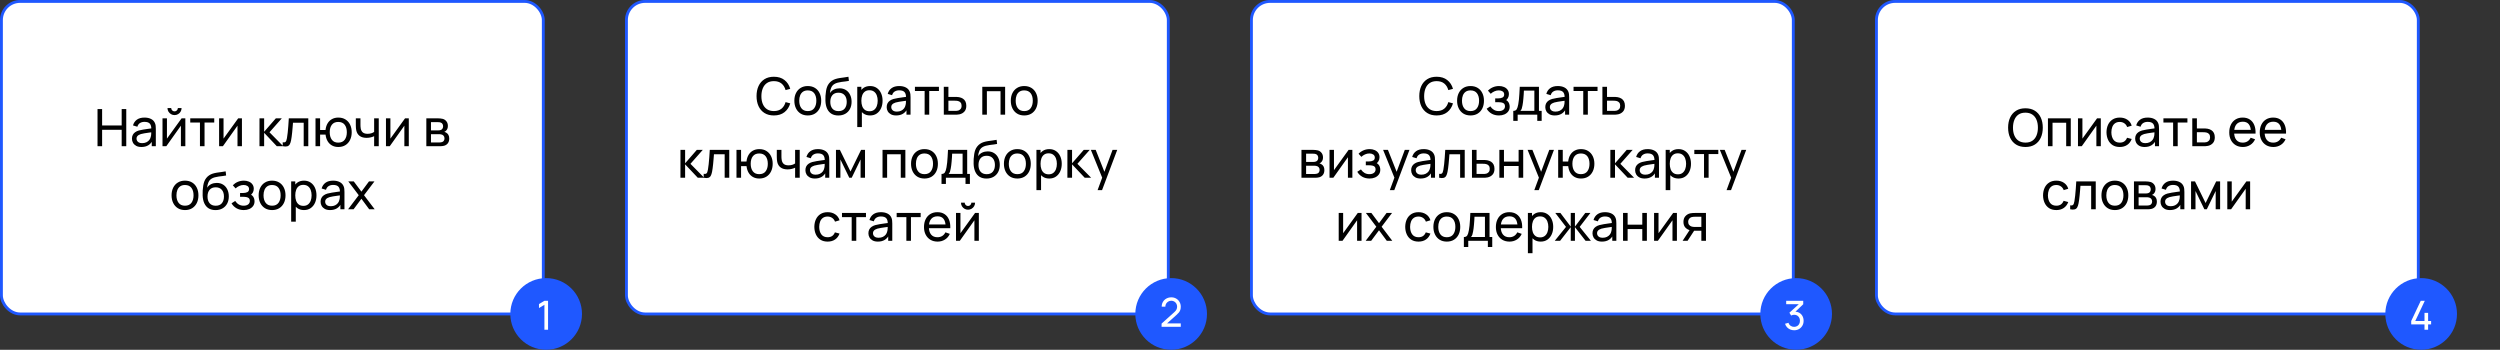 <?xml version="1.0" encoding="UTF-8"?> <svg xmlns="http://www.w3.org/2000/svg" width="872" height="122" viewBox="0 0 872 122" fill="none"><rect x="0" y="0" width="872" height="122" fill="#333333" stroke="none"/><rect x="654.5" y="0.5" width="189" height="109" rx="6.5" fill="white"></rect><rect x="654.5" y="0.5" width="189" height="109" rx="6.5" stroke="#1F58FF"></rect><path d="M706.475 51.27C705.185 51.27 704.09 50.985 703.19 50.415C702.29 49.845 701.603 49.053 701.129 48.039C700.661 47.025 700.427 45.852 700.427 44.52C700.427 43.188 700.661 42.015 701.129 41.001C701.603 39.987 702.29 39.195 703.19 38.625C704.09 38.055 705.185 37.77 706.475 37.77C707.771 37.77 708.869 38.055 709.769 38.625C710.669 39.195 711.353 39.987 711.821 41.001C712.289 42.015 712.523 43.188 712.523 44.52C712.523 45.852 712.289 47.025 711.821 48.039C711.353 49.053 710.669 49.845 709.769 50.415C708.869 50.985 707.771 51.27 706.475 51.27ZM706.475 49.74C707.441 49.746 708.245 49.53 708.887 49.092C709.535 48.648 710.018 48.033 710.336 47.247C710.66 46.461 710.822 45.552 710.822 44.52C710.822 43.482 710.66 42.573 710.336 41.793C710.018 41.013 709.535 40.404 708.887 39.966C708.245 39.528 707.441 39.306 706.475 39.3C705.509 39.294 704.705 39.51 704.063 39.948C703.427 40.386 702.947 40.998 702.623 41.784C702.299 42.57 702.134 43.482 702.128 44.52C702.122 45.552 702.281 46.458 702.605 47.238C702.929 48.018 703.412 48.63 704.054 49.074C704.702 49.512 705.509 49.734 706.475 49.74ZM714.321 51V41.28H722.286V51H720.684V42.801H715.923V51H714.321ZM732.763 41.28V51H731.215V43.836L726.121 51H724.798V41.28H726.346V48.345L731.449 41.28H732.763ZM739.378 51.27C738.394 51.27 737.557 51.051 736.867 50.613C736.183 50.169 735.661 49.56 735.301 48.786C734.941 48.012 734.755 47.13 734.743 46.14C734.755 45.126 734.944 44.235 735.31 43.467C735.682 42.693 736.213 42.09 736.903 41.658C737.593 41.226 738.424 41.01 739.396 41.01C740.422 41.01 741.304 41.262 742.042 41.766C742.786 42.27 743.284 42.96 743.536 43.836L741.952 44.313C741.748 43.749 741.415 43.311 740.953 42.999C740.497 42.687 739.972 42.531 739.378 42.531C738.712 42.531 738.163 42.687 737.731 42.999C737.299 43.305 736.978 43.731 736.768 44.277C736.558 44.817 736.45 45.438 736.444 46.14C736.456 47.22 736.705 48.093 737.191 48.759C737.683 49.419 738.412 49.749 739.378 49.749C740.014 49.749 740.542 49.605 740.962 49.317C741.382 49.023 741.7 48.6 741.916 48.048L743.536 48.471C743.2 49.377 742.675 50.07 741.961 50.55C741.247 51.03 740.386 51.27 739.378 51.27ZM748.048 51.27C747.322 51.27 746.713 51.138 746.221 50.874C745.735 50.604 745.366 50.25 745.114 49.812C744.868 49.374 744.745 48.894 744.745 48.372C744.745 47.862 744.841 47.421 745.033 47.049C745.231 46.671 745.507 46.359 745.861 46.113C746.215 45.861 746.638 45.663 747.13 45.519C747.592 45.393 748.108 45.285 748.678 45.195C749.254 45.099 749.836 45.012 750.424 44.934C751.012 44.856 751.561 44.781 752.071 44.709L751.495 45.042C751.513 44.178 751.339 43.539 750.973 43.125C750.613 42.711 749.989 42.504 749.101 42.504C748.513 42.504 747.997 42.639 747.553 42.909C747.115 43.173 746.806 43.605 746.626 44.205L745.105 43.746C745.339 42.894 745.792 42.225 746.464 41.739C747.136 41.253 748.021 41.01 749.119 41.01C750.001 41.01 750.757 41.169 751.387 41.487C752.023 41.799 752.479 42.273 752.755 42.909C752.893 43.209 752.98 43.536 753.016 43.89C753.052 44.238 753.07 44.604 753.07 44.988V51H751.648V48.669L751.981 48.885C751.615 49.671 751.102 50.265 750.442 50.667C749.788 51.069 748.99 51.27 748.048 51.27ZM748.291 49.929C748.867 49.929 749.365 49.827 749.785 49.623C750.211 49.413 750.553 49.14 750.811 48.804C751.069 48.462 751.237 48.09 751.315 47.688C751.405 47.388 751.453 47.055 751.459 46.689C751.471 46.317 751.477 46.032 751.477 45.834L752.035 46.077C751.513 46.149 751 46.218 750.496 46.284C749.992 46.35 749.515 46.422 749.065 46.5C748.615 46.572 748.21 46.659 747.85 46.761C747.586 46.845 747.337 46.953 747.103 47.085C746.875 47.217 746.689 47.388 746.545 47.598C746.407 47.802 746.338 48.057 746.338 48.363C746.338 48.627 746.404 48.879 746.536 49.119C746.674 49.359 746.884 49.554 747.166 49.704C747.454 49.854 747.829 49.929 748.291 49.929ZM757.984 51V42.738H754.6V41.28H762.97V42.738H759.586V51H757.984ZM764.674 51L764.665 41.28H766.276V44.799H768.373C768.655 44.799 768.943 44.805 769.237 44.817C769.531 44.829 769.786 44.856 770.002 44.898C770.506 44.994 770.947 45.162 771.325 45.402C771.703 45.642 771.997 45.969 772.207 46.383C772.417 46.791 772.522 47.298 772.522 47.904C772.522 48.744 772.303 49.41 771.865 49.902C771.433 50.388 770.866 50.712 770.164 50.874C769.924 50.928 769.648 50.964 769.336 50.982C769.03 50.994 768.739 51 768.463 51H764.674ZM766.276 49.677H768.49C768.67 49.677 768.871 49.671 769.093 49.659C769.315 49.647 769.513 49.617 769.687 49.569C769.993 49.479 770.266 49.302 770.506 49.038C770.752 48.774 770.875 48.396 770.875 47.904C770.875 47.406 770.755 47.022 770.515 46.752C770.281 46.482 769.972 46.305 769.588 46.221C769.414 46.179 769.231 46.152 769.039 46.14C768.847 46.128 768.664 46.122 768.49 46.122H766.276V49.677ZM782.316 51.27C781.362 51.27 780.528 51.06 779.814 50.64C779.106 50.214 778.554 49.623 778.158 48.867C777.762 48.105 777.564 47.217 777.564 46.203C777.564 45.141 777.759 44.223 778.149 43.449C778.539 42.669 779.082 42.069 779.778 41.649C780.48 41.223 781.302 41.01 782.244 41.01C783.222 41.01 784.053 41.235 784.737 41.685C785.427 42.135 785.943 42.777 786.285 43.611C786.633 44.445 786.783 45.438 786.735 46.59H785.115V46.014C785.097 44.82 784.854 43.929 784.386 43.341C783.918 42.747 783.222 42.45 782.298 42.45C781.308 42.45 780.555 42.768 780.039 43.404C779.523 44.04 779.265 44.952 779.265 46.14C779.265 47.286 779.523 48.174 780.039 48.804C780.555 49.434 781.29 49.749 782.244 49.749C782.886 49.749 783.444 49.602 783.918 49.308C784.392 49.014 784.764 48.591 785.034 48.039L786.573 48.57C786.195 49.428 785.625 50.094 784.863 50.568C784.107 51.036 783.258 51.27 782.316 51.27ZM778.725 46.59V45.303H785.907V46.59H778.725ZM792.951 51.27C791.997 51.27 791.163 51.06 790.449 50.64C789.741 50.214 789.189 49.623 788.793 48.867C788.397 48.105 788.199 47.217 788.199 46.203C788.199 45.141 788.394 44.223 788.784 43.449C789.174 42.669 789.717 42.069 790.413 41.649C791.115 41.223 791.937 41.01 792.879 41.01C793.857 41.01 794.688 41.235 795.372 41.685C796.062 42.135 796.578 42.777 796.92 43.611C797.268 44.445 797.418 45.438 797.37 46.59H795.75V46.014C795.732 44.82 795.489 43.929 795.021 43.341C794.553 42.747 793.857 42.45 792.933 42.45C791.943 42.45 791.19 42.768 790.674 43.404C790.158 44.04 789.9 44.952 789.9 46.14C789.9 47.286 790.158 48.174 790.674 48.804C791.19 49.434 791.925 49.749 792.879 49.749C793.521 49.749 794.079 49.602 794.553 49.308C795.027 49.014 795.399 48.591 795.669 48.039L797.208 48.57C796.83 49.428 796.26 50.094 795.498 50.568C794.742 51.036 793.893 51.27 792.951 51.27ZM789.36 46.59V45.303H796.542V46.59H789.36ZM717.248 73.27C716.264 73.27 715.427 73.051 714.737 72.613C714.053 72.169 713.531 71.56 713.171 70.786C712.811 70.012 712.625 69.13 712.613 68.14C712.625 67.126 712.814 66.235 713.18 65.467C713.552 64.693 714.083 64.09 714.773 63.658C715.463 63.226 716.294 63.01 717.266 63.01C718.292 63.01 719.174 63.262 719.912 63.766C720.656 64.27 721.154 64.96 721.406 65.836L719.822 66.313C719.618 65.749 719.285 65.311 718.823 64.999C718.367 64.687 717.842 64.531 717.248 64.531C716.582 64.531 716.033 64.687 715.601 64.999C715.169 65.305 714.848 65.731 714.638 66.277C714.428 66.817 714.32 67.438 714.314 68.14C714.326 69.22 714.575 70.093 715.061 70.759C715.553 71.419 716.282 71.749 717.248 71.749C717.884 71.749 718.412 71.605 718.832 71.317C719.252 71.023 719.57 70.6 719.786 70.048L721.406 70.471C721.07 71.377 720.545 72.07 719.831 72.55C719.117 73.03 718.256 73.27 717.248 73.27ZM722.079 73V71.623C722.439 71.689 722.712 71.677 722.898 71.587C723.09 71.491 723.231 71.326 723.321 71.092C723.417 70.852 723.495 70.552 723.555 70.192C723.657 69.622 723.744 68.986 723.816 68.284C723.894 67.582 723.963 66.814 724.023 65.98C724.089 65.14 724.149 64.24 724.203 63.28H730.998V73H729.396V64.801H725.661C725.625 65.353 725.58 65.92 725.526 66.502C725.478 67.084 725.427 67.651 725.373 68.203C725.319 68.749 725.259 69.259 725.193 69.733C725.133 70.201 725.067 70.606 724.995 70.948C724.881 71.536 724.722 72.007 724.518 72.361C724.314 72.709 724.02 72.934 723.636 73.036C723.252 73.144 722.733 73.132 722.079 73ZM737.666 73.27C736.7 73.27 735.866 73.051 735.164 72.613C734.468 72.175 733.931 71.569 733.553 70.795C733.175 70.021 732.986 69.133 732.986 68.131C732.986 67.111 733.178 66.217 733.562 65.449C733.946 64.681 734.489 64.084 735.191 63.658C735.893 63.226 736.718 63.01 737.666 63.01C738.638 63.01 739.475 63.229 740.177 63.667C740.879 64.099 741.416 64.702 741.788 65.476C742.166 66.244 742.355 67.129 742.355 68.131C742.355 69.145 742.166 70.039 741.788 70.813C741.41 71.581 740.87 72.184 740.168 72.622C739.466 73.054 738.632 73.27 737.666 73.27ZM737.666 71.749C738.674 71.749 739.424 71.413 739.916 70.741C740.408 70.069 740.654 69.199 740.654 68.131C740.654 67.033 740.405 66.16 739.907 65.512C739.409 64.858 738.662 64.531 737.666 64.531C736.988 64.531 736.43 64.684 735.992 64.99C735.554 65.296 735.227 65.719 735.011 66.259C734.795 66.799 734.687 67.423 734.687 68.131C734.687 69.223 734.939 70.099 735.443 70.759C735.947 71.419 736.688 71.749 737.666 71.749ZM744.327 73V63.28H748.467C748.713 63.28 748.977 63.295 749.259 63.325C749.547 63.349 749.808 63.394 750.042 63.46C750.564 63.598 750.993 63.883 751.329 64.315C751.671 64.741 751.842 65.281 751.842 65.935C751.842 66.301 751.785 66.619 751.671 66.889C751.563 67.159 751.407 67.393 751.203 67.591C751.113 67.681 751.014 67.762 750.906 67.834C750.798 67.906 750.69 67.963 750.582 68.005C750.792 68.041 751.005 68.122 751.221 68.248C751.563 68.434 751.83 68.695 752.022 69.031C752.22 69.367 752.319 69.796 752.319 70.318C752.319 70.978 752.16 71.524 751.842 71.956C751.524 72.382 751.086 72.676 750.528 72.838C750.294 72.904 750.036 72.949 749.754 72.973C749.472 72.991 749.199 73 748.935 73H744.327ZM745.947 71.695H748.845C748.971 71.695 749.121 71.683 749.295 71.659C749.475 71.635 749.634 71.605 749.772 71.569C750.084 71.479 750.309 71.311 750.447 71.065C750.591 70.819 750.663 70.552 750.663 70.264C750.663 69.88 750.555 69.568 750.339 69.328C750.129 69.088 749.85 68.938 749.502 68.878C749.376 68.842 749.238 68.821 749.088 68.815C748.944 68.809 748.815 68.806 748.701 68.806H745.947V71.695ZM745.947 67.483H748.359C748.527 67.483 748.704 67.474 748.89 67.456C749.076 67.432 749.238 67.393 749.376 67.339C749.652 67.237 749.853 67.069 749.979 66.835C750.111 66.595 750.177 66.334 750.177 66.052C750.177 65.74 750.105 65.467 749.961 65.233C749.823 64.993 749.61 64.828 749.322 64.738C749.13 64.666 748.914 64.627 748.674 64.621C748.44 64.609 748.29 64.603 748.224 64.603H745.947V67.483ZM756.89 73.27C756.164 73.27 755.555 73.138 755.063 72.874C754.577 72.604 754.208 72.25 753.956 71.812C753.71 71.374 753.587 70.894 753.587 70.372C753.587 69.862 753.683 69.421 753.875 69.049C754.073 68.671 754.349 68.359 754.703 68.113C755.057 67.861 755.48 67.663 755.972 67.519C756.434 67.393 756.95 67.285 757.52 67.195C758.096 67.099 758.678 67.012 759.266 66.934C759.854 66.856 760.403 66.781 760.913 66.709L760.337 67.042C760.355 66.178 760.181 65.539 759.815 65.125C759.455 64.711 758.831 64.504 757.943 64.504C757.355 64.504 756.839 64.639 756.395 64.909C755.957 65.173 755.648 65.605 755.468 66.205L753.947 65.746C754.181 64.894 754.634 64.225 755.306 63.739C755.978 63.253 756.863 63.01 757.961 63.01C758.843 63.01 759.599 63.169 760.229 63.487C760.865 63.799 761.321 64.273 761.597 64.909C761.735 65.209 761.822 65.536 761.858 65.89C761.894 66.238 761.912 66.604 761.912 66.988V73H760.49V70.669L760.823 70.885C760.457 71.671 759.944 72.265 759.284 72.667C758.63 73.069 757.832 73.27 756.89 73.27ZM757.133 71.929C757.709 71.929 758.207 71.827 758.627 71.623C759.053 71.413 759.395 71.14 759.653 70.804C759.911 70.462 760.079 70.09 760.157 69.688C760.247 69.388 760.295 69.055 760.301 68.689C760.313 68.317 760.319 68.032 760.319 67.834L760.877 68.077C760.355 68.149 759.842 68.218 759.338 68.284C758.834 68.35 758.357 68.422 757.907 68.5C757.457 68.572 757.052 68.659 756.692 68.761C756.428 68.845 756.179 68.953 755.945 69.085C755.717 69.217 755.531 69.388 755.387 69.598C755.249 69.802 755.18 70.057 755.18 70.363C755.18 70.627 755.246 70.879 755.378 71.119C755.516 71.359 755.726 71.554 756.008 71.704C756.296 71.854 756.671 71.929 757.133 71.929ZM764.243 73V63.28H765.62L769.31 70.822L773 63.28H774.377V73H772.829V66.619L769.733 73H768.887L765.791 66.619V73H764.243ZM784.847 63.28V73H783.299V65.836L778.205 73H776.882V63.28H778.43V70.345L783.533 63.28H784.847Z" fill="black"></path><circle cx="844.5" cy="109.5" r="12.5" fill="#1F58FF"></circle><rect x="218.5" y="0.5" width="189" height="109" rx="6.5" fill="white"></rect><rect x="218.5" y="0.5" width="189" height="109" rx="6.5" stroke="#1F58FF"></rect><path d="M269.93 40.27C268.64 40.27 267.545 39.985 266.645 39.415C265.745 38.845 265.058 38.053 264.584 37.039C264.116 36.025 263.882 34.852 263.882 33.52C263.882 32.188 264.116 31.015 264.584 30.001C265.058 28.987 265.745 28.195 266.645 27.625C267.545 27.055 268.64 26.77 269.93 26.77C271.43 26.77 272.663 27.151 273.629 27.913C274.601 28.675 275.27 29.701 275.636 30.991L274.007 31.423C273.743 30.457 273.272 29.695 272.594 29.137C271.916 28.579 271.028 28.3 269.93 28.3C268.964 28.3 268.16 28.519 267.518 28.957C266.876 29.395 266.393 30.007 266.069 30.793C265.745 31.573 265.58 32.482 265.574 33.52C265.568 34.552 265.727 35.461 266.051 36.247C266.375 37.027 266.861 37.639 267.509 38.083C268.157 38.521 268.964 38.74 269.93 38.74C271.028 38.74 271.916 38.461 272.594 37.903C273.272 37.339 273.743 36.577 274.007 35.617L275.636 36.049C275.27 37.333 274.601 38.359 273.629 39.127C272.663 39.889 271.43 40.27 269.93 40.27ZM281.75 40.27C280.784 40.27 279.95 40.051 279.248 39.613C278.552 39.175 278.015 38.569 277.637 37.795C277.259 37.021 277.07 36.133 277.07 35.131C277.07 34.111 277.262 33.217 277.646 32.449C278.03 31.681 278.573 31.084 279.275 30.658C279.977 30.226 280.802 30.01 281.75 30.01C282.722 30.01 283.559 30.229 284.261 30.667C284.963 31.099 285.5 31.702 285.872 32.476C286.25 33.244 286.439 34.129 286.439 35.131C286.439 36.145 286.25 37.039 285.872 37.813C285.494 38.581 284.954 39.184 284.252 39.622C283.55 40.054 282.716 40.27 281.75 40.27ZM281.75 38.749C282.758 38.749 283.508 38.413 284 37.741C284.492 37.069 284.738 36.199 284.738 35.131C284.738 34.033 284.489 33.16 283.991 32.512C283.493 31.858 282.746 31.531 281.75 31.531C281.072 31.531 280.514 31.684 280.076 31.99C279.638 32.296 279.311 32.719 279.095 33.259C278.879 33.799 278.771 34.423 278.771 35.131C278.771 36.223 279.023 37.099 279.527 37.759C280.031 38.419 280.772 38.749 281.75 38.749ZM292.371 40.279C291.453 40.273 290.67 40.075 290.022 39.685C289.374 39.289 288.87 38.71 288.51 37.948C288.15 37.186 287.949 36.253 287.907 35.149C287.883 34.639 287.889 34.078 287.925 33.466C287.967 32.854 288.033 32.266 288.123 31.702C288.219 31.138 288.339 30.673 288.483 30.307C288.645 29.869 288.873 29.464 289.167 29.092C289.467 28.714 289.803 28.402 290.175 28.156C290.553 27.898 290.976 27.697 291.444 27.553C291.912 27.409 292.401 27.298 292.911 27.22C293.427 27.136 293.943 27.064 294.459 27.004C294.975 26.938 295.467 26.86 295.935 26.77L296.097 28.21C295.767 28.282 295.377 28.345 294.927 28.399C294.477 28.447 294.009 28.504 293.523 28.57C293.043 28.636 292.581 28.729 292.137 28.849C291.699 28.963 291.321 29.122 291.003 29.326C290.535 29.608 290.175 30.031 289.923 30.595C289.677 31.153 289.527 31.78 289.473 32.476C289.845 31.9 290.328 31.477 290.922 31.207C291.516 30.937 292.149 30.802 292.821 30.802C293.691 30.802 294.441 31.006 295.071 31.414C295.701 31.816 296.184 32.371 296.52 33.079C296.862 33.787 297.033 34.594 297.033 35.5C297.033 36.46 296.841 37.3 296.457 38.02C296.073 38.74 295.53 39.298 294.828 39.694C294.132 40.09 293.313 40.285 292.371 40.279ZM292.47 38.758C293.412 38.758 294.126 38.467 294.612 37.885C295.098 37.297 295.341 36.517 295.341 35.545C295.341 34.549 295.089 33.766 294.585 33.196C294.081 32.62 293.373 32.332 292.461 32.332C291.537 32.332 290.829 32.62 290.337 33.196C289.851 33.766 289.608 34.549 289.608 35.545C289.608 36.547 289.854 37.333 290.346 37.903C290.838 38.473 291.546 38.758 292.47 38.758ZM303.484 40.27C302.572 40.27 301.804 40.045 301.18 39.595C300.556 39.139 300.082 38.524 299.758 37.75C299.44 36.97 299.281 36.097 299.281 35.131C299.281 34.153 299.44 33.277 299.758 32.503C300.082 31.729 300.556 31.12 301.18 30.676C301.81 30.232 302.581 30.01 303.493 30.01C304.393 30.01 305.167 30.235 305.815 30.685C306.469 31.129 306.97 31.738 307.318 32.512C307.666 33.286 307.84 34.159 307.84 35.131C307.84 36.103 307.666 36.976 307.318 37.75C306.97 38.524 306.469 39.139 305.815 39.595C305.167 40.045 304.39 40.27 303.484 40.27ZM299.011 44.32V30.28H300.442V37.435H300.622V44.32H299.011ZM303.286 38.803C303.928 38.803 304.459 38.641 304.879 38.317C305.299 37.993 305.614 37.555 305.824 37.003C306.034 36.445 306.139 35.821 306.139 35.131C306.139 34.447 306.034 33.829 305.824 33.277C305.62 32.725 305.302 32.287 304.87 31.963C304.444 31.639 303.901 31.477 303.241 31.477C302.611 31.477 302.089 31.633 301.675 31.945C301.261 32.251 300.952 32.68 300.748 33.232C300.544 33.778 300.442 34.411 300.442 35.131C300.442 35.839 300.541 36.472 300.739 37.03C300.943 37.582 301.255 38.017 301.675 38.335C302.095 38.647 302.632 38.803 303.286 38.803ZM312.576 40.27C311.85 40.27 311.241 40.138 310.749 39.874C310.263 39.604 309.894 39.25 309.642 38.812C309.396 38.374 309.273 37.894 309.273 37.372C309.273 36.862 309.369 36.421 309.561 36.049C309.759 35.671 310.035 35.359 310.389 35.113C310.743 34.861 311.166 34.663 311.658 34.519C312.12 34.393 312.636 34.285 313.206 34.195C313.782 34.099 314.364 34.012 314.952 33.934C315.54 33.856 316.089 33.781 316.599 33.709L316.023 34.042C316.041 33.178 315.867 32.539 315.501 32.125C315.141 31.711 314.517 31.504 313.629 31.504C313.041 31.504 312.525 31.639 312.081 31.909C311.643 32.173 311.334 32.605 311.154 33.205L309.633 32.746C309.867 31.894 310.32 31.225 310.992 30.739C311.664 30.253 312.549 30.01 313.647 30.01C314.529 30.01 315.285 30.169 315.915 30.487C316.551 30.799 317.007 31.273 317.283 31.909C317.421 32.209 317.508 32.536 317.544 32.89C317.58 33.238 317.598 33.604 317.598 33.988V40H316.176V37.669L316.509 37.885C316.143 38.671 315.63 39.265 314.97 39.667C314.316 40.069 313.518 40.27 312.576 40.27ZM312.819 38.929C313.395 38.929 313.893 38.827 314.313 38.623C314.739 38.413 315.081 38.14 315.339 37.804C315.597 37.462 315.765 37.09 315.843 36.688C315.933 36.388 315.981 36.055 315.987 35.689C315.999 35.317 316.005 35.032 316.005 34.834L316.563 35.077C316.041 35.149 315.528 35.218 315.024 35.284C314.52 35.35 314.043 35.422 313.593 35.5C313.143 35.572 312.738 35.659 312.378 35.761C312.114 35.845 311.865 35.953 311.631 36.085C311.403 36.217 311.217 36.388 311.073 36.598C310.935 36.802 310.866 37.057 310.866 37.363C310.866 37.627 310.932 37.879 311.064 38.119C311.202 38.359 311.412 38.554 311.694 38.704C311.982 38.854 312.357 38.929 312.819 38.929ZM322.512 40V31.738H319.128V30.28H327.498V31.738H324.114V40H322.512ZM329.201 40L329.192 30.28H330.803V33.799H332.9C333.182 33.799 333.47 33.805 333.764 33.817C334.058 33.829 334.313 33.856 334.529 33.898C335.033 33.994 335.474 34.162 335.852 34.402C336.23 34.642 336.524 34.969 336.734 35.383C336.944 35.791 337.049 36.298 337.049 36.904C337.049 37.744 336.83 38.41 336.392 38.902C335.96 39.388 335.393 39.712 334.691 39.874C334.451 39.928 334.175 39.964 333.863 39.982C333.557 39.994 333.266 40 332.99 40H329.201ZM330.803 38.677H333.017C333.197 38.677 333.398 38.671 333.62 38.659C333.842 38.647 334.04 38.617 334.214 38.569C334.52 38.479 334.793 38.302 335.033 38.038C335.279 37.774 335.402 37.396 335.402 36.904C335.402 36.406 335.282 36.022 335.042 35.752C334.808 35.482 334.499 35.305 334.115 35.221C333.941 35.179 333.758 35.152 333.566 35.14C333.374 35.128 333.191 35.122 333.017 35.122H330.803V38.677ZM342.622 40V30.28H350.587V40H348.985V31.801H344.224V40H342.622ZM357.248 40.27C356.282 40.27 355.448 40.051 354.746 39.613C354.05 39.175 353.513 38.569 353.135 37.795C352.757 37.021 352.568 36.133 352.568 35.131C352.568 34.111 352.76 33.217 353.144 32.449C353.528 31.681 354.071 31.084 354.773 30.658C355.475 30.226 356.3 30.01 357.248 30.01C358.22 30.01 359.057 30.229 359.759 30.667C360.461 31.099 360.998 31.702 361.37 32.476C361.748 33.244 361.937 34.129 361.937 35.131C361.937 36.145 361.748 37.039 361.37 37.813C360.992 38.581 360.452 39.184 359.75 39.622C359.048 40.054 358.214 40.27 357.248 40.27ZM357.248 38.749C358.256 38.749 359.006 38.413 359.498 37.741C359.99 37.069 360.236 36.199 360.236 35.131C360.236 34.033 359.987 33.16 359.489 32.512C358.991 31.858 358.244 31.531 357.248 31.531C356.57 31.531 356.012 31.684 355.574 31.99C355.136 32.296 354.809 32.719 354.593 33.259C354.377 33.799 354.269 34.423 354.269 35.131C354.269 36.223 354.521 37.099 355.025 37.759C355.529 38.419 356.27 38.749 357.248 38.749ZM237.338 62L237.347 52.28H238.967V56.96L243.044 52.28H245.123L240.83 57.14L245.627 62H243.386L238.967 57.32V62H237.338ZM245.447 62V60.623C245.807 60.689 246.08 60.677 246.266 60.587C246.458 60.491 246.599 60.326 246.689 60.092C246.785 59.852 246.863 59.552 246.923 59.192C247.025 58.622 247.112 57.986 247.184 57.284C247.262 56.582 247.331 55.814 247.391 54.98C247.457 54.14 247.517 53.24 247.571 52.28H254.366V62H252.764V53.801H249.029C248.993 54.353 248.948 54.92 248.894 55.502C248.846 56.084 248.795 56.651 248.741 57.203C248.687 57.749 248.627 58.259 248.561 58.733C248.501 59.201 248.435 59.606 248.363 59.948C248.249 60.536 248.09 61.007 247.886 61.361C247.682 61.709 247.388 61.934 247.004 62.036C246.62 62.144 246.101 62.132 245.447 62ZM264.823 62.27C263.995 62.27 263.263 62.093 262.627 61.739C261.997 61.385 261.49 60.884 261.106 60.236C260.722 59.588 260.482 58.823 260.386 57.941H258.487V62H256.885V52.28H258.487V56.339H260.377C260.473 55.439 260.716 54.665 261.106 54.017C261.496 53.369 262.009 52.874 262.645 52.532C263.281 52.184 264.013 52.01 264.841 52.01C265.807 52.01 266.638 52.229 267.334 52.667C268.036 53.105 268.573 53.708 268.945 54.476C269.323 55.244 269.512 56.126 269.512 57.122C269.512 58.136 269.32 59.03 268.936 59.804C268.558 60.578 268.018 61.184 267.316 61.622C266.62 62.054 265.789 62.27 264.823 62.27ZM264.796 60.749C265.816 60.749 266.572 60.416 267.064 59.75C267.562 59.078 267.811 58.205 267.811 57.131C267.811 56.027 267.559 55.151 267.055 54.503C266.557 53.855 265.807 53.531 264.805 53.531C263.839 53.531 263.104 53.852 262.6 54.494C262.096 55.136 261.844 56.012 261.844 57.122C261.844 58.22 262.093 59.099 262.591 59.759C263.095 60.419 263.83 60.749 264.796 60.749ZM277.334 62V58.499C277.01 58.661 276.617 58.799 276.155 58.913C275.699 59.027 275.21 59.084 274.688 59.084C273.698 59.084 272.9 58.862 272.294 58.418C271.688 57.974 271.292 57.335 271.106 56.501C271.052 56.249 271.013 55.988 270.989 55.718C270.971 55.448 270.959 55.202 270.953 54.98C270.947 54.758 270.944 54.596 270.944 54.494V52.28H272.564V54.494C272.564 54.668 272.57 54.884 272.582 55.142C272.594 55.394 272.624 55.64 272.672 55.88C272.792 56.474 273.041 56.921 273.419 57.221C273.803 57.521 274.343 57.671 275.039 57.671C275.507 57.671 275.939 57.611 276.335 57.491C276.731 57.371 277.064 57.212 277.334 57.014V52.28H278.945V62H277.334ZM284.231 62.27C283.505 62.27 282.896 62.138 282.404 61.874C281.918 61.604 281.549 61.25 281.297 60.812C281.051 60.374 280.928 59.894 280.928 59.372C280.928 58.862 281.024 58.421 281.216 58.049C281.414 57.671 281.69 57.359 282.044 57.113C282.398 56.861 282.821 56.663 283.313 56.519C283.775 56.393 284.291 56.285 284.861 56.195C285.437 56.099 286.019 56.012 286.607 55.934C287.195 55.856 287.744 55.781 288.254 55.709L287.678 56.042C287.696 55.178 287.522 54.539 287.156 54.125C286.796 53.711 286.172 53.504 285.284 53.504C284.696 53.504 284.18 53.639 283.736 53.909C283.298 54.173 282.989 54.605 282.809 55.205L281.288 54.746C281.522 53.894 281.975 53.225 282.647 52.739C283.319 52.253 284.204 52.01 285.302 52.01C286.184 52.01 286.94 52.169 287.57 52.487C288.206 52.799 288.662 53.273 288.938 53.909C289.076 54.209 289.163 54.536 289.199 54.89C289.235 55.238 289.253 55.604 289.253 55.988V62H287.831V59.669L288.164 59.885C287.798 60.671 287.285 61.265 286.625 61.667C285.971 62.069 285.173 62.27 284.231 62.27ZM284.474 60.929C285.05 60.929 285.548 60.827 285.968 60.623C286.394 60.413 286.736 60.14 286.994 59.804C287.252 59.462 287.42 59.09 287.498 58.688C287.588 58.388 287.636 58.055 287.642 57.689C287.654 57.317 287.66 57.032 287.66 56.834L288.218 57.077C287.696 57.149 287.183 57.218 286.679 57.284C286.175 57.35 285.698 57.422 285.248 57.5C284.798 57.572 284.393 57.659 284.033 57.761C283.769 57.845 283.52 57.953 283.286 58.085C283.058 58.217 282.872 58.388 282.728 58.598C282.59 58.802 282.521 59.057 282.521 59.363C282.521 59.627 282.587 59.879 282.719 60.119C282.857 60.359 283.067 60.554 283.349 60.704C283.637 60.854 284.012 60.929 284.474 60.929ZM291.584 62V52.28H292.961L296.651 59.822L300.341 52.28H301.718V62H300.17V55.619L297.074 62H296.228L293.132 55.619V62H291.584ZM307.826 62V52.28H315.791V62H314.189V53.801H309.428V62H307.826ZM322.452 62.27C321.486 62.27 320.652 62.051 319.95 61.613C319.254 61.175 318.717 60.569 318.339 59.795C317.961 59.021 317.772 58.133 317.772 57.131C317.772 56.111 317.964 55.217 318.348 54.449C318.732 53.681 319.275 53.084 319.977 52.658C320.679 52.226 321.504 52.01 322.452 52.01C323.424 52.01 324.261 52.229 324.963 52.667C325.665 53.099 326.202 53.702 326.574 54.476C326.952 55.244 327.141 56.129 327.141 57.131C327.141 58.145 326.952 59.039 326.574 59.813C326.196 60.581 325.656 61.184 324.954 61.622C324.252 62.054 323.418 62.27 322.452 62.27ZM322.452 60.749C323.46 60.749 324.21 60.413 324.702 59.741C325.194 59.069 325.44 58.199 325.44 57.131C325.44 56.033 325.191 55.16 324.693 54.512C324.195 53.858 323.448 53.531 322.452 53.531C321.774 53.531 321.216 53.684 320.778 53.99C320.34 54.296 320.013 54.719 319.797 55.259C319.581 55.799 319.473 56.423 319.473 57.131C319.473 58.223 319.725 59.099 320.229 59.759C320.733 60.419 321.474 60.749 322.452 60.749ZM328.402 64.16V60.677C328.948 60.677 329.338 60.5 329.572 60.146C329.806 59.786 329.995 59.195 330.139 58.373C330.235 57.857 330.313 57.305 330.373 56.717C330.433 56.129 330.484 55.475 330.526 54.755C330.574 54.029 330.619 53.204 330.661 52.28H337.357V60.677H338.302V64.16H336.772V62H329.932V64.16H328.402ZM330.868 60.677H335.755V53.603H332.11C332.092 54.029 332.068 54.476 332.038 54.944C332.008 55.406 331.972 55.868 331.93 56.33C331.894 56.792 331.849 57.23 331.795 57.644C331.747 58.052 331.69 58.418 331.624 58.742C331.546 59.192 331.456 59.573 331.354 59.885C331.252 60.197 331.09 60.461 330.868 60.677ZM344.06 62.279C343.142 62.273 342.359 62.075 341.711 61.685C341.063 61.289 340.559 60.71 340.199 59.948C339.839 59.186 339.638 58.253 339.596 57.149C339.572 56.639 339.578 56.078 339.614 55.466C339.656 54.854 339.722 54.266 339.812 53.702C339.908 53.138 340.028 52.673 340.172 52.307C340.334 51.869 340.562 51.464 340.856 51.092C341.156 50.714 341.492 50.402 341.864 50.156C342.242 49.898 342.665 49.697 343.133 49.553C343.601 49.409 344.09 49.298 344.6 49.22C345.116 49.136 345.632 49.064 346.148 49.004C346.664 48.938 347.156 48.86 347.624 48.77L347.786 50.21C347.456 50.282 347.066 50.345 346.616 50.399C346.166 50.447 345.698 50.504 345.212 50.57C344.732 50.636 344.27 50.729 343.826 50.849C343.388 50.963 343.01 51.122 342.692 51.326C342.224 51.608 341.864 52.031 341.612 52.595C341.366 53.153 341.216 53.78 341.162 54.476C341.534 53.9 342.017 53.477 342.611 53.207C343.205 52.937 343.838 52.802 344.51 52.802C345.38 52.802 346.13 53.006 346.76 53.414C347.39 53.816 347.873 54.371 348.209 55.079C348.551 55.787 348.722 56.594 348.722 57.5C348.722 58.46 348.53 59.3 348.146 60.02C347.762 60.74 347.219 61.298 346.517 61.694C345.821 62.09 345.002 62.285 344.06 62.279ZM344.159 60.758C345.101 60.758 345.815 60.467 346.301 59.885C346.787 59.297 347.03 58.517 347.03 57.545C347.03 56.549 346.778 55.766 346.274 55.196C345.77 54.62 345.062 54.332 344.15 54.332C343.226 54.332 342.518 54.62 342.026 55.196C341.54 55.766 341.297 56.549 341.297 57.545C341.297 58.547 341.543 59.333 342.035 59.903C342.527 60.473 343.235 60.758 344.159 60.758ZM354.848 62.27C353.882 62.27 353.048 62.051 352.346 61.613C351.65 61.175 351.113 60.569 350.735 59.795C350.357 59.021 350.168 58.133 350.168 57.131C350.168 56.111 350.36 55.217 350.744 54.449C351.128 53.681 351.671 53.084 352.373 52.658C353.075 52.226 353.9 52.01 354.848 52.01C355.82 52.01 356.657 52.229 357.359 52.667C358.061 53.099 358.598 53.702 358.97 54.476C359.348 55.244 359.537 56.129 359.537 57.131C359.537 58.145 359.348 59.039 358.97 59.813C358.592 60.581 358.052 61.184 357.35 61.622C356.648 62.054 355.814 62.27 354.848 62.27ZM354.848 60.749C355.856 60.749 356.606 60.413 357.098 59.741C357.59 59.069 357.836 58.199 357.836 57.131C357.836 56.033 357.587 55.16 357.089 54.512C356.591 53.858 355.844 53.531 354.848 53.531C354.17 53.531 353.612 53.684 353.174 53.99C352.736 54.296 352.409 54.719 352.193 55.259C351.977 55.799 351.869 56.423 351.869 57.131C351.869 58.223 352.121 59.099 352.625 59.759C353.129 60.419 353.87 60.749 354.848 60.749ZM365.983 62.27C365.071 62.27 364.303 62.045 363.679 61.595C363.055 61.139 362.581 60.524 362.257 59.75C361.939 58.97 361.78 58.097 361.78 57.131C361.78 56.153 361.939 55.277 362.257 54.503C362.581 53.729 363.055 53.12 363.679 52.676C364.309 52.232 365.08 52.01 365.992 52.01C366.892 52.01 367.666 52.235 368.314 52.685C368.968 53.129 369.469 53.738 369.817 54.512C370.165 55.286 370.339 56.159 370.339 57.131C370.339 58.103 370.165 58.976 369.817 59.75C369.469 60.524 368.968 61.139 368.314 61.595C367.666 62.045 366.889 62.27 365.983 62.27ZM361.51 66.32V52.28H362.941V59.435H363.121V66.32H361.51ZM365.785 60.803C366.427 60.803 366.958 60.641 367.378 60.317C367.798 59.993 368.113 59.555 368.323 59.003C368.533 58.445 368.638 57.821 368.638 57.131C368.638 56.447 368.533 55.829 368.323 55.277C368.119 54.725 367.801 54.287 367.369 53.963C366.943 53.639 366.4 53.477 365.74 53.477C365.11 53.477 364.588 53.633 364.174 53.945C363.76 54.251 363.451 54.68 363.247 55.232C363.043 55.778 362.941 56.411 362.941 57.131C362.941 57.839 363.04 58.472 363.238 59.03C363.442 59.582 363.754 60.017 364.174 60.335C364.594 60.647 365.131 60.803 365.785 60.803ZM372.303 62L372.312 52.28H373.932V56.96L378.009 52.28H380.088L375.795 57.14L380.592 62H378.351L373.932 57.32V62H372.303ZM382.838 66.32L384.719 61.208L384.746 62.72L380.498 52.28H382.181L385.511 60.677H384.935L388.058 52.28H389.687L384.395 66.32H382.838ZM288.674 84.27C287.69 84.27 286.853 84.051 286.163 83.613C285.479 83.169 284.957 82.56 284.597 81.786C284.237 81.012 284.051 80.13 284.039 79.14C284.051 78.126 284.24 77.235 284.606 76.467C284.978 75.693 285.509 75.09 286.199 74.658C286.889 74.226 287.72 74.01 288.692 74.01C289.718 74.01 290.6 74.262 291.338 74.766C292.082 75.27 292.58 75.96 292.832 76.836L291.248 77.313C291.044 76.749 290.711 76.311 290.249 75.999C289.793 75.687 289.268 75.531 288.674 75.531C288.008 75.531 287.459 75.687 287.027 75.999C286.595 76.305 286.274 76.731 286.064 77.277C285.854 77.817 285.746 78.438 285.74 79.14C285.752 80.22 286.001 81.093 286.487 81.759C286.979 82.419 287.708 82.749 288.674 82.749C289.31 82.749 289.838 82.605 290.258 82.317C290.678 82.023 290.996 81.6 291.212 81.048L292.832 81.471C292.496 82.377 291.971 83.07 291.257 83.55C290.543 84.03 289.682 84.27 288.674 84.27ZM297.067 84V75.738H293.683V74.28H302.053V75.738H298.669V84H297.067ZM306.204 84.27C305.478 84.27 304.869 84.138 304.377 83.874C303.891 83.604 303.522 83.25 303.27 82.812C303.024 82.374 302.901 81.894 302.901 81.372C302.901 80.862 302.997 80.421 303.189 80.049C303.387 79.671 303.663 79.359 304.017 79.113C304.371 78.861 304.794 78.663 305.286 78.519C305.748 78.393 306.264 78.285 306.834 78.195C307.41 78.099 307.992 78.012 308.58 77.934C309.168 77.856 309.717 77.781 310.227 77.709L309.651 78.042C309.669 77.178 309.495 76.539 309.129 76.125C308.769 75.711 308.145 75.504 307.257 75.504C306.669 75.504 306.153 75.639 305.709 75.909C305.271 76.173 304.962 76.605 304.782 77.205L303.261 76.746C303.495 75.894 303.948 75.225 304.62 74.739C305.292 74.253 306.177 74.01 307.275 74.01C308.157 74.01 308.913 74.169 309.543 74.487C310.179 74.799 310.635 75.273 310.911 75.909C311.049 76.209 311.136 76.536 311.172 76.89C311.208 77.238 311.226 77.604 311.226 77.988V84H309.804V81.669L310.137 81.885C309.771 82.671 309.258 83.265 308.598 83.667C307.944 84.069 307.146 84.27 306.204 84.27ZM306.447 82.929C307.023 82.929 307.521 82.827 307.941 82.623C308.367 82.413 308.709 82.14 308.967 81.804C309.225 81.462 309.393 81.09 309.471 80.688C309.561 80.388 309.609 80.055 309.615 79.689C309.627 79.317 309.633 79.032 309.633 78.834L310.191 79.077C309.669 79.149 309.156 79.218 308.652 79.284C308.148 79.35 307.671 79.422 307.221 79.5C306.771 79.572 306.366 79.659 306.006 79.761C305.742 79.845 305.493 79.953 305.259 80.085C305.031 80.217 304.845 80.388 304.701 80.598C304.563 80.802 304.494 81.057 304.494 81.363C304.494 81.627 304.56 81.879 304.692 82.119C304.83 82.359 305.04 82.554 305.322 82.704C305.61 82.854 305.985 82.929 306.447 82.929ZM316.14 84V75.738H312.756V74.28H321.126V75.738H317.742V84H316.14ZM327.041 84.27C326.087 84.27 325.253 84.06 324.539 83.64C323.831 83.214 323.279 82.623 322.883 81.867C322.487 81.105 322.289 80.217 322.289 79.203C322.289 78.141 322.484 77.223 322.874 76.449C323.264 75.669 323.807 75.069 324.503 74.649C325.205 74.223 326.027 74.01 326.969 74.01C327.947 74.01 328.778 74.235 329.462 74.685C330.152 75.135 330.668 75.777 331.01 76.611C331.358 77.445 331.508 78.438 331.46 79.59H329.84V79.014C329.822 77.82 329.579 76.929 329.111 76.341C328.643 75.747 327.947 75.45 327.023 75.45C326.033 75.45 325.28 75.768 324.764 76.404C324.248 77.04 323.99 77.952 323.99 79.14C323.99 80.286 324.248 81.174 324.764 81.804C325.28 82.434 326.015 82.749 326.969 82.749C327.611 82.749 328.169 82.602 328.643 82.308C329.117 82.014 329.489 81.591 329.759 81.039L331.298 81.57C330.92 82.428 330.35 83.094 329.588 83.568C328.832 84.036 327.983 84.27 327.041 84.27ZM323.45 79.59V78.303H330.632V79.59H323.45ZM337.649 73.146C337.199 73.146 336.788 73.035 336.416 72.813C336.044 72.591 335.747 72.297 335.525 71.931C335.303 71.559 335.192 71.145 335.192 70.689H336.488C336.488 71.007 336.602 71.28 336.83 71.508C337.058 71.736 337.331 71.85 337.649 71.85C337.973 71.85 338.246 71.736 338.468 71.508C338.696 71.28 338.81 71.007 338.81 70.689H340.106C340.106 71.145 339.995 71.559 339.773 71.931C339.557 72.297 339.26 72.591 338.882 72.813C338.51 73.035 338.099 73.146 337.649 73.146ZM341.42 74.28V84H339.872V76.836L334.778 84H333.455V74.28H335.003V81.345L340.106 74.28H341.42Z" fill="black"></path><circle cx="408.5" cy="109.5" r="12.5" fill="#1F58FF"></circle><rect x="436.5" y="0.5" width="189" height="109" rx="6.5" fill="white"></rect><rect x="436.5" y="0.5" width="189" height="109" rx="6.5" stroke="#1F58FF"></rect><path d="M501.096 40.27C499.806 40.27 498.711 39.985 497.811 39.415C496.911 38.845 496.224 38.053 495.75 37.039C495.282 36.025 495.048 34.852 495.048 33.52C495.048 32.188 495.282 31.015 495.75 30.001C496.224 28.987 496.911 28.195 497.811 27.625C498.711 27.055 499.806 26.77 501.096 26.77C502.596 26.77 503.829 27.151 504.795 27.913C505.767 28.675 506.436 29.701 506.802 30.991L505.173 31.423C504.909 30.457 504.438 29.695 503.76 29.137C503.082 28.579 502.194 28.3 501.096 28.3C500.13 28.3 499.326 28.519 498.684 28.957C498.042 29.395 497.559 30.007 497.235 30.793C496.911 31.573 496.746 32.482 496.74 33.52C496.734 34.552 496.893 35.461 497.217 36.247C497.541 37.027 498.027 37.639 498.675 38.083C499.323 38.521 500.13 38.74 501.096 38.74C502.194 38.74 503.082 38.461 503.76 37.903C504.438 37.339 504.909 36.577 505.173 35.617L506.802 36.049C506.436 37.333 505.767 38.359 504.795 39.127C503.829 39.889 502.596 40.27 501.096 40.27ZM512.916 40.27C511.95 40.27 511.116 40.051 510.414 39.613C509.718 39.175 509.181 38.569 508.803 37.795C508.425 37.021 508.236 36.133 508.236 35.131C508.236 34.111 508.428 33.217 508.812 32.449C509.196 31.681 509.739 31.084 510.441 30.658C511.143 30.226 511.968 30.01 512.916 30.01C513.888 30.01 514.725 30.229 515.427 30.667C516.129 31.099 516.666 31.702 517.038 32.476C517.416 33.244 517.605 34.129 517.605 35.131C517.605 36.145 517.416 37.039 517.038 37.813C516.66 38.581 516.12 39.184 515.418 39.622C514.716 40.054 513.882 40.27 512.916 40.27ZM512.916 38.749C513.924 38.749 514.674 38.413 515.166 37.741C515.658 37.069 515.904 36.199 515.904 35.131C515.904 34.033 515.655 33.16 515.157 32.512C514.659 31.858 513.912 31.531 512.916 31.531C512.238 31.531 511.68 31.684 511.242 31.99C510.804 32.296 510.477 32.719 510.261 33.259C510.045 33.799 509.937 34.423 509.937 35.131C509.937 36.223 510.189 37.099 510.693 37.759C511.197 38.419 511.938 38.749 512.916 38.749ZM522.841 40.27C521.881 40.27 521.032 40.063 520.294 39.649C519.556 39.229 518.974 38.653 518.548 37.921L519.826 37.093C520.18 37.627 520.603 38.038 521.095 38.326C521.587 38.608 522.148 38.749 522.778 38.749C523.438 38.749 523.963 38.599 524.353 38.299C524.743 37.993 524.938 37.582 524.938 37.066C524.938 36.682 524.842 36.388 524.65 36.184C524.458 35.98 524.182 35.839 523.822 35.761C523.462 35.683 523.033 35.644 522.535 35.644H521.527V34.321H522.526C523.156 34.321 523.669 34.219 524.065 34.015C524.461 33.811 524.659 33.463 524.659 32.971C524.659 32.467 524.473 32.101 524.101 31.873C523.735 31.639 523.297 31.522 522.787 31.522C522.247 31.522 521.731 31.636 521.239 31.864C520.747 32.086 520.324 32.368 519.97 32.71L518.998 31.621C519.502 31.105 520.081 30.709 520.735 30.433C521.395 30.151 522.112 30.01 522.886 30.01C523.51 30.01 524.08 30.121 524.596 30.343C525.118 30.559 525.532 30.88 525.838 31.306C526.15 31.726 526.306 32.239 526.306 32.845C526.306 33.361 526.186 33.82 525.946 34.222C525.706 34.624 525.352 34.975 524.884 35.275L524.821 34.708C525.217 34.804 525.544 34.981 525.802 35.239C526.066 35.491 526.261 35.791 526.387 36.139C526.513 36.487 526.576 36.85 526.576 37.228C526.576 37.864 526.408 38.41 526.072 38.866C525.742 39.316 525.295 39.664 524.731 39.91C524.167 40.15 523.537 40.27 522.841 40.27ZM527.831 42.16V38.677C528.377 38.677 528.767 38.5 529.001 38.146C529.235 37.786 529.424 37.195 529.568 36.373C529.664 35.857 529.742 35.305 529.802 34.717C529.862 34.129 529.913 33.475 529.955 32.755C530.003 32.029 530.048 31.204 530.09 30.28H536.786V38.677H537.731V42.16H536.201V40H529.361V42.16H527.831ZM530.297 38.677H535.184V31.603H531.539C531.521 32.029 531.497 32.476 531.467 32.944C531.437 33.406 531.401 33.868 531.359 34.33C531.323 34.792 531.278 35.23 531.224 35.644C531.176 36.052 531.119 36.418 531.053 36.742C530.975 37.192 530.885 37.573 530.783 37.885C530.681 38.197 530.519 38.461 530.297 38.677ZM542.3 40.27C541.574 40.27 540.965 40.138 540.473 39.874C539.987 39.604 539.618 39.25 539.366 38.812C539.12 38.374 538.997 37.894 538.997 37.372C538.997 36.862 539.093 36.421 539.285 36.049C539.483 35.671 539.759 35.359 540.113 35.113C540.467 34.861 540.89 34.663 541.382 34.519C541.844 34.393 542.36 34.285 542.93 34.195C543.506 34.099 544.088 34.012 544.676 33.934C545.264 33.856 545.813 33.781 546.323 33.709L545.747 34.042C545.765 33.178 545.591 32.539 545.225 32.125C544.865 31.711 544.241 31.504 543.353 31.504C542.765 31.504 542.249 31.639 541.805 31.909C541.367 32.173 541.058 32.605 540.878 33.205L539.357 32.746C539.591 31.894 540.044 31.225 540.716 30.739C541.388 30.253 542.273 30.01 543.371 30.01C544.253 30.01 545.009 30.169 545.639 30.487C546.275 30.799 546.731 31.273 547.007 31.909C547.145 32.209 547.232 32.536 547.268 32.89C547.304 33.238 547.322 33.604 547.322 33.988V40H545.9V37.669L546.233 37.885C545.867 38.671 545.354 39.265 544.694 39.667C544.04 40.069 543.242 40.27 542.3 40.27ZM542.543 38.929C543.119 38.929 543.617 38.827 544.037 38.623C544.463 38.413 544.805 38.14 545.063 37.804C545.321 37.462 545.489 37.09 545.567 36.688C545.657 36.388 545.705 36.055 545.711 35.689C545.723 35.317 545.729 35.032 545.729 34.834L546.287 35.077C545.765 35.149 545.252 35.218 544.748 35.284C544.244 35.35 543.767 35.422 543.317 35.5C542.867 35.572 542.462 35.659 542.102 35.761C541.838 35.845 541.589 35.953 541.355 36.085C541.127 36.217 540.941 36.388 540.797 36.598C540.659 36.802 540.59 37.057 540.59 37.363C540.59 37.627 540.656 37.879 540.788 38.119C540.926 38.359 541.136 38.554 541.418 38.704C541.706 38.854 542.081 38.929 542.543 38.929ZM552.236 40V31.738H548.852V30.28H557.222V31.738H553.838V40H552.236ZM558.926 40L558.917 30.28H560.528V33.799H562.625C562.907 33.799 563.195 33.805 563.489 33.817C563.783 33.829 564.038 33.856 564.254 33.898C564.758 33.994 565.199 34.162 565.577 34.402C565.955 34.642 566.249 34.969 566.459 35.383C566.669 35.791 566.774 36.298 566.774 36.904C566.774 37.744 566.555 38.41 566.117 38.902C565.685 39.388 565.118 39.712 564.416 39.874C564.176 39.928 563.9 39.964 563.588 39.982C563.282 39.994 562.991 40 562.715 40H558.926ZM560.528 38.677H562.742C562.922 38.677 563.123 38.671 563.345 38.659C563.567 38.647 563.765 38.617 563.939 38.569C564.245 38.479 564.518 38.302 564.758 38.038C565.004 37.774 565.127 37.396 565.127 36.904C565.127 36.406 565.007 36.022 564.767 35.752C564.533 35.482 564.224 35.305 563.84 35.221C563.666 35.179 563.483 35.152 563.291 35.14C563.099 35.128 562.916 35.122 562.742 35.122H560.528V38.677ZM453.949 62V52.28H458.089C458.335 52.28 458.599 52.295 458.881 52.325C459.169 52.349 459.43 52.394 459.664 52.46C460.186 52.598 460.615 52.883 460.951 53.315C461.293 53.741 461.464 54.281 461.464 54.935C461.464 55.301 461.407 55.619 461.293 55.889C461.185 56.159 461.029 56.393 460.825 56.591C460.735 56.681 460.636 56.762 460.528 56.834C460.42 56.906 460.312 56.963 460.204 57.005C460.414 57.041 460.627 57.122 460.843 57.248C461.185 57.434 461.452 57.695 461.644 58.031C461.842 58.367 461.941 58.796 461.941 59.318C461.941 59.978 461.782 60.524 461.464 60.956C461.146 61.382 460.708 61.676 460.15 61.838C459.916 61.904 459.658 61.949 459.376 61.973C459.094 61.991 458.821 62 458.557 62H453.949ZM455.569 60.695H458.467C458.593 60.695 458.743 60.683 458.917 60.659C459.097 60.635 459.256 60.605 459.394 60.569C459.706 60.479 459.931 60.311 460.069 60.065C460.213 59.819 460.285 59.552 460.285 59.264C460.285 58.88 460.177 58.568 459.961 58.328C459.751 58.088 459.472 57.938 459.124 57.878C458.998 57.842 458.86 57.821 458.71 57.815C458.566 57.809 458.437 57.806 458.323 57.806H455.569V60.695ZM455.569 56.483H457.981C458.149 56.483 458.326 56.474 458.512 56.456C458.698 56.432 458.86 56.393 458.998 56.339C459.274 56.237 459.475 56.069 459.601 55.835C459.733 55.595 459.799 55.334 459.799 55.052C459.799 54.74 459.727 54.467 459.583 54.233C459.445 53.993 459.232 53.828 458.944 53.738C458.752 53.666 458.536 53.627 458.296 53.621C458.062 53.609 457.912 53.603 457.846 53.603H455.569V56.483ZM471.705 52.28V62H470.157V54.836L465.063 62H463.74V52.28H465.288V59.345L470.391 52.28H471.705ZM477.709 62.27C476.749 62.27 475.9 62.063 475.162 61.649C474.424 61.229 473.842 60.653 473.416 59.921L474.694 59.093C475.048 59.627 475.471 60.038 475.963 60.326C476.455 60.608 477.016 60.749 477.646 60.749C478.306 60.749 478.831 60.599 479.221 60.299C479.611 59.993 479.806 59.582 479.806 59.066C479.806 58.682 479.71 58.388 479.518 58.184C479.326 57.98 479.05 57.839 478.69 57.761C478.33 57.683 477.901 57.644 477.403 57.644H476.395V56.321H477.394C478.024 56.321 478.537 56.219 478.933 56.015C479.329 55.811 479.527 55.463 479.527 54.971C479.527 54.467 479.341 54.101 478.969 53.873C478.603 53.639 478.165 53.522 477.655 53.522C477.115 53.522 476.599 53.636 476.107 53.864C475.615 54.086 475.192 54.368 474.838 54.71L473.866 53.621C474.37 53.105 474.949 52.709 475.603 52.433C476.263 52.151 476.98 52.01 477.754 52.01C478.378 52.01 478.948 52.121 479.464 52.343C479.986 52.559 480.4 52.88 480.706 53.306C481.018 53.726 481.174 54.239 481.174 54.845C481.174 55.361 481.054 55.82 480.814 56.222C480.574 56.624 480.22 56.975 479.752 57.275L479.689 56.708C480.085 56.804 480.412 56.981 480.67 57.239C480.934 57.491 481.129 57.791 481.255 58.139C481.381 58.487 481.444 58.85 481.444 59.228C481.444 59.864 481.276 60.41 480.94 60.866C480.61 61.316 480.163 61.664 479.599 61.91C479.035 62.15 478.405 62.27 477.709 62.27ZM484.769 66.32L486.65 61.208L486.677 62.72L482.429 52.28H484.112L487.442 60.677H486.866L489.989 52.28H491.618L486.326 66.32H484.769ZM495.516 62.27C494.79 62.27 494.181 62.138 493.689 61.874C493.203 61.604 492.834 61.25 492.582 60.812C492.336 60.374 492.213 59.894 492.213 59.372C492.213 58.862 492.309 58.421 492.501 58.049C492.699 57.671 492.975 57.359 493.329 57.113C493.683 56.861 494.106 56.663 494.598 56.519C495.06 56.393 495.576 56.285 496.146 56.195C496.722 56.099 497.304 56.012 497.892 55.934C498.48 55.856 499.029 55.781 499.539 55.709L498.963 56.042C498.981 55.178 498.807 54.539 498.441 54.125C498.081 53.711 497.457 53.504 496.569 53.504C495.981 53.504 495.465 53.639 495.021 53.909C494.583 54.173 494.274 54.605 494.094 55.205L492.573 54.746C492.807 53.894 493.26 53.225 493.932 52.739C494.604 52.253 495.489 52.01 496.587 52.01C497.469 52.01 498.225 52.169 498.855 52.487C499.491 52.799 499.947 53.273 500.223 53.909C500.361 54.209 500.448 54.536 500.484 54.89C500.52 55.238 500.538 55.604 500.538 55.988V62H499.116V59.669L499.449 59.885C499.083 60.671 498.57 61.265 497.91 61.667C497.256 62.069 496.458 62.27 495.516 62.27ZM495.759 60.929C496.335 60.929 496.833 60.827 497.253 60.623C497.679 60.413 498.021 60.14 498.279 59.804C498.537 59.462 498.705 59.09 498.783 58.688C498.873 58.388 498.921 58.055 498.927 57.689C498.939 57.317 498.945 57.032 498.945 56.834L499.503 57.077C498.981 57.149 498.468 57.218 497.964 57.284C497.46 57.35 496.983 57.422 496.533 57.5C496.083 57.572 495.678 57.659 495.318 57.761C495.054 57.845 494.805 57.953 494.571 58.085C494.343 58.217 494.157 58.388 494.013 58.598C493.875 58.802 493.806 59.057 493.806 59.363C493.806 59.627 493.872 59.879 494.004 60.119C494.142 60.359 494.352 60.554 494.634 60.704C494.922 60.854 495.297 60.929 495.759 60.929ZM501.978 62V60.623C502.338 60.689 502.611 60.677 502.797 60.587C502.989 60.491 503.13 60.326 503.22 60.092C503.316 59.852 503.394 59.552 503.454 59.192C503.556 58.622 503.643 57.986 503.715 57.284C503.793 56.582 503.862 55.814 503.922 54.98C503.988 54.14 504.048 53.24 504.102 52.28H510.897V62H509.295V53.801H505.56C505.524 54.353 505.479 54.92 505.425 55.502C505.377 56.084 505.326 56.651 505.272 57.203C505.218 57.749 505.158 58.259 505.092 58.733C505.032 59.201 504.966 59.606 504.894 59.948C504.78 60.536 504.621 61.007 504.417 61.361C504.213 61.709 503.919 61.934 503.535 62.036C503.151 62.144 502.632 62.132 501.978 62ZM513.425 62L513.416 52.28H515.027V55.799H517.124C517.406 55.799 517.694 55.805 517.988 55.817C518.282 55.829 518.537 55.856 518.753 55.898C519.257 55.994 519.698 56.162 520.076 56.402C520.454 56.642 520.748 56.969 520.958 57.383C521.168 57.791 521.273 58.298 521.273 58.904C521.273 59.744 521.054 60.41 520.616 60.902C520.184 61.388 519.617 61.712 518.915 61.874C518.675 61.928 518.399 61.964 518.087 61.982C517.781 61.994 517.49 62 517.214 62H513.425ZM515.027 60.677H517.241C517.421 60.677 517.622 60.671 517.844 60.659C518.066 60.647 518.264 60.617 518.438 60.569C518.744 60.479 519.017 60.302 519.257 60.038C519.503 59.774 519.626 59.396 519.626 58.904C519.626 58.406 519.506 58.022 519.266 57.752C519.032 57.482 518.723 57.305 518.339 57.221C518.165 57.179 517.982 57.152 517.79 57.14C517.598 57.128 517.415 57.122 517.241 57.122H515.027V60.677ZM522.979 62V52.28H524.581V56.375H529.693V52.28H531.295V62H529.693V57.896H524.581V62H522.979ZM535.166 66.32L537.047 61.208L537.074 62.72L532.826 52.28H534.509L537.839 60.677H537.263L540.386 52.28H542.015L536.723 66.32H535.166ZM551.43 62.27C550.602 62.27 549.87 62.093 549.234 61.739C548.604 61.385 548.097 60.884 547.713 60.236C547.329 59.588 547.089 58.823 546.993 57.941H545.094V62H543.492V52.28H545.094V56.339H546.984C547.08 55.439 547.323 54.665 547.713 54.017C548.103 53.369 548.616 52.874 549.252 52.532C549.888 52.184 550.62 52.01 551.448 52.01C552.414 52.01 553.245 52.229 553.941 52.667C554.643 53.105 555.18 53.708 555.552 54.476C555.93 55.244 556.119 56.126 556.119 57.122C556.119 58.136 555.927 59.03 555.543 59.804C555.165 60.578 554.625 61.184 553.923 61.622C553.227 62.054 552.396 62.27 551.43 62.27ZM551.403 60.749C552.423 60.749 553.179 60.416 553.671 59.75C554.169 59.078 554.418 58.205 554.418 57.131C554.418 56.027 554.166 55.151 553.662 54.503C553.164 53.855 552.414 53.531 551.412 53.531C550.446 53.531 549.711 53.852 549.207 54.494C548.703 55.136 548.451 56.012 548.451 57.122C548.451 58.22 548.7 59.099 549.198 59.759C549.702 60.419 550.437 60.749 551.403 60.749ZM561.686 62L561.695 52.28H563.315V56.96L567.392 52.28H569.471L565.178 57.14L569.975 62H567.734L563.315 57.32V62H561.686ZM573.633 62.27C572.907 62.27 572.298 62.138 571.806 61.874C571.32 61.604 570.951 61.25 570.699 60.812C570.453 60.374 570.33 59.894 570.33 59.372C570.33 58.862 570.426 58.421 570.618 58.049C570.816 57.671 571.092 57.359 571.446 57.113C571.8 56.861 572.223 56.663 572.715 56.519C573.177 56.393 573.693 56.285 574.263 56.195C574.839 56.099 575.421 56.012 576.009 55.934C576.597 55.856 577.146 55.781 577.656 55.709L577.08 56.042C577.098 55.178 576.924 54.539 576.558 54.125C576.198 53.711 575.574 53.504 574.686 53.504C574.098 53.504 573.582 53.639 573.138 53.909C572.7 54.173 572.391 54.605 572.211 55.205L570.69 54.746C570.924 53.894 571.377 53.225 572.049 52.739C572.721 52.253 573.606 52.01 574.704 52.01C575.586 52.01 576.342 52.169 576.972 52.487C577.608 52.799 578.064 53.273 578.34 53.909C578.478 54.209 578.565 54.536 578.601 54.89C578.637 55.238 578.655 55.604 578.655 55.988V62H577.233V59.669L577.566 59.885C577.2 60.671 576.687 61.265 576.027 61.667C575.373 62.069 574.575 62.27 573.633 62.27ZM573.876 60.929C574.452 60.929 574.95 60.827 575.37 60.623C575.796 60.413 576.138 60.14 576.396 59.804C576.654 59.462 576.822 59.09 576.9 58.688C576.99 58.388 577.038 58.055 577.044 57.689C577.056 57.317 577.062 57.032 577.062 56.834L577.62 57.077C577.098 57.149 576.585 57.218 576.081 57.284C575.577 57.35 575.1 57.422 574.65 57.5C574.2 57.572 573.795 57.659 573.435 57.761C573.171 57.845 572.922 57.953 572.688 58.085C572.46 58.217 572.274 58.388 572.13 58.598C571.992 58.802 571.923 59.057 571.923 59.363C571.923 59.627 571.989 59.879 572.121 60.119C572.259 60.359 572.469 60.554 572.751 60.704C573.039 60.854 573.414 60.929 573.876 60.929ZM585.459 62.27C584.547 62.27 583.779 62.045 583.155 61.595C582.531 61.139 582.057 60.524 581.733 59.75C581.415 58.97 581.256 58.097 581.256 57.131C581.256 56.153 581.415 55.277 581.733 54.503C582.057 53.729 582.531 53.12 583.155 52.676C583.785 52.232 584.556 52.01 585.468 52.01C586.368 52.01 587.142 52.235 587.79 52.685C588.444 53.129 588.945 53.738 589.293 54.512C589.641 55.286 589.815 56.159 589.815 57.131C589.815 58.103 589.641 58.976 589.293 59.75C588.945 60.524 588.444 61.139 587.79 61.595C587.142 62.045 586.365 62.27 585.459 62.27ZM580.986 66.32V52.28H582.417V59.435H582.597V66.32H580.986ZM585.261 60.803C585.903 60.803 586.434 60.641 586.854 60.317C587.274 59.993 587.589 59.555 587.799 59.003C588.009 58.445 588.114 57.821 588.114 57.131C588.114 56.447 588.009 55.829 587.799 55.277C587.595 54.725 587.277 54.287 586.845 53.963C586.419 53.639 585.876 53.477 585.216 53.477C584.586 53.477 584.064 53.633 583.65 53.945C583.236 54.251 582.927 54.68 582.723 55.232C582.519 55.778 582.417 56.411 582.417 57.131C582.417 57.839 582.516 58.472 582.714 59.03C582.918 59.582 583.23 60.017 583.65 60.335C584.07 60.647 584.607 60.803 585.261 60.803ZM594.362 62V53.738H590.978V52.28H599.348V53.738H595.964V62H594.362ZM602.226 66.32L604.107 61.208L604.134 62.72L599.886 52.28H601.569L604.899 60.677H604.323L607.446 52.28H609.075L603.783 66.32H602.226ZM474.904 74.28V84H473.356V76.836L468.262 84H466.939V74.28H468.487V81.345L473.59 74.28H474.904ZM476.345 84L480.062 79.086L476.426 74.28H478.334L480.998 77.844L483.635 74.28H485.543L481.907 79.086L485.633 84H483.716L480.998 80.328L478.262 84H476.345ZM494.774 84.27C493.79 84.27 492.953 84.051 492.263 83.613C491.579 83.169 491.057 82.56 490.697 81.786C490.337 81.012 490.151 80.13 490.139 79.14C490.151 78.126 490.34 77.235 490.706 76.467C491.078 75.693 491.609 75.09 492.299 74.658C492.989 74.226 493.82 74.01 494.792 74.01C495.818 74.01 496.7 74.262 497.438 74.766C498.182 75.27 498.68 75.96 498.932 76.836L497.348 77.313C497.144 76.749 496.811 76.311 496.349 75.999C495.893 75.687 495.368 75.531 494.774 75.531C494.108 75.531 493.559 75.687 493.127 75.999C492.695 76.305 492.374 76.731 492.164 77.277C491.954 77.817 491.846 78.438 491.84 79.14C491.852 80.22 492.101 81.093 492.587 81.759C493.079 82.419 493.808 82.749 494.774 82.749C495.41 82.749 495.938 82.605 496.358 82.317C496.778 82.023 497.096 81.6 497.312 81.048L498.932 81.471C498.596 82.377 498.071 83.07 497.357 83.55C496.643 84.03 495.782 84.27 494.774 84.27ZM504.645 84.27C503.679 84.27 502.845 84.051 502.143 83.613C501.447 83.175 500.91 82.569 500.532 81.795C500.154 81.021 499.965 80.133 499.965 79.131C499.965 78.111 500.157 77.217 500.541 76.449C500.925 75.681 501.468 75.084 502.17 74.658C502.872 74.226 503.697 74.01 504.645 74.01C505.617 74.01 506.454 74.229 507.156 74.667C507.858 75.099 508.395 75.702 508.767 76.476C509.145 77.244 509.334 78.129 509.334 79.131C509.334 80.145 509.145 81.039 508.767 81.813C508.389 82.581 507.849 83.184 507.147 83.622C506.445 84.054 505.611 84.27 504.645 84.27ZM504.645 82.749C505.653 82.749 506.403 82.413 506.895 81.741C507.387 81.069 507.633 80.199 507.633 79.131C507.633 78.033 507.384 77.16 506.886 76.512C506.388 75.858 505.641 75.531 504.645 75.531C503.967 75.531 503.409 75.684 502.971 75.99C502.533 76.296 502.206 76.719 501.99 77.259C501.774 77.799 501.666 78.423 501.666 79.131C501.666 80.223 501.918 81.099 502.422 81.759C502.926 82.419 503.667 82.749 504.645 82.749ZM510.596 86.16V82.677C511.142 82.677 511.532 82.5 511.766 82.146C512 81.786 512.189 81.195 512.333 80.373C512.429 79.857 512.507 79.305 512.567 78.717C512.627 78.129 512.678 77.475 512.72 76.755C512.768 76.029 512.813 75.204 512.855 74.28H519.551V82.677H520.496V86.16H518.966V84H512.126V86.16H510.596ZM513.062 82.677H517.949V75.603H514.304C514.286 76.029 514.262 76.476 514.232 76.944C514.202 77.406 514.166 77.868 514.124 78.33C514.088 78.792 514.043 79.23 513.989 79.644C513.941 80.052 513.884 80.418 513.818 80.742C513.74 81.192 513.65 81.573 513.548 81.885C513.446 82.197 513.284 82.461 513.062 82.677ZM526.514 84.27C525.56 84.27 524.726 84.06 524.012 83.64C523.304 83.214 522.752 82.623 522.356 81.867C521.96 81.105 521.762 80.217 521.762 79.203C521.762 78.141 521.957 77.223 522.347 76.449C522.737 75.669 523.28 75.069 523.976 74.649C524.678 74.223 525.5 74.01 526.442 74.01C527.42 74.01 528.251 74.235 528.935 74.685C529.625 75.135 530.141 75.777 530.483 76.611C530.831 77.445 530.981 78.438 530.933 79.59H529.313V79.014C529.295 77.82 529.052 76.929 528.584 76.341C528.116 75.747 527.42 75.45 526.496 75.45C525.506 75.45 524.753 75.768 524.237 76.404C523.721 77.04 523.463 77.952 523.463 79.14C523.463 80.286 523.721 81.174 524.237 81.804C524.753 82.434 525.488 82.749 526.442 82.749C527.084 82.749 527.642 82.602 528.116 82.308C528.59 82.014 528.962 81.591 529.232 81.039L530.771 81.57C530.393 82.428 529.823 83.094 529.061 83.568C528.305 84.036 527.456 84.27 526.514 84.27ZM522.923 79.59V78.303H530.105V79.59H522.923ZM537.401 84.27C536.489 84.27 535.721 84.045 535.097 83.595C534.473 83.139 533.999 82.524 533.675 81.75C533.357 80.97 533.198 80.097 533.198 79.131C533.198 78.153 533.357 77.277 533.675 76.503C533.999 75.729 534.473 75.12 535.097 74.676C535.727 74.232 536.498 74.01 537.41 74.01C538.31 74.01 539.084 74.235 539.732 74.685C540.386 75.129 540.887 75.738 541.235 76.512C541.583 77.286 541.757 78.159 541.757 79.131C541.757 80.103 541.583 80.976 541.235 81.75C540.887 82.524 540.386 83.139 539.732 83.595C539.084 84.045 538.307 84.27 537.401 84.27ZM532.928 88.32V74.28H534.359V81.435H534.539V88.32H532.928ZM537.203 82.803C537.845 82.803 538.376 82.641 538.796 82.317C539.216 81.993 539.531 81.555 539.741 81.003C539.951 80.445 540.056 79.821 540.056 79.131C540.056 78.447 539.951 77.829 539.741 77.277C539.537 76.725 539.219 76.287 538.787 75.963C538.361 75.639 537.818 75.477 537.158 75.477C536.528 75.477 536.006 75.633 535.592 75.945C535.178 76.251 534.869 76.68 534.665 77.232C534.461 77.778 534.359 78.411 534.359 79.131C534.359 79.839 534.458 80.472 534.656 81.03C534.86 81.582 535.172 82.017 535.592 82.335C536.012 82.647 536.549 82.803 537.203 82.803ZM542.298 84L546.222 79.14L542.487 74.28H544.269L547.878 79.05V74.28H549.336V79.05L552.945 74.28H554.727L550.992 79.14L554.916 84H553.053L549.336 79.23V84H547.878V79.23L544.161 84H542.298ZM558.762 84.27C558.036 84.27 557.427 84.138 556.935 83.874C556.449 83.604 556.08 83.25 555.828 82.812C555.582 82.374 555.459 81.894 555.459 81.372C555.459 80.862 555.555 80.421 555.747 80.049C555.945 79.671 556.221 79.359 556.575 79.113C556.929 78.861 557.352 78.663 557.844 78.519C558.306 78.393 558.822 78.285 559.392 78.195C559.968 78.099 560.55 78.012 561.138 77.934C561.726 77.856 562.275 77.781 562.785 77.709L562.209 78.042C562.227 77.178 562.053 76.539 561.687 76.125C561.327 75.711 560.703 75.504 559.815 75.504C559.227 75.504 558.711 75.639 558.267 75.909C557.829 76.173 557.52 76.605 557.34 77.205L555.819 76.746C556.053 75.894 556.506 75.225 557.178 74.739C557.85 74.253 558.735 74.01 559.833 74.01C560.715 74.01 561.471 74.169 562.101 74.487C562.737 74.799 563.193 75.273 563.469 75.909C563.607 76.209 563.694 76.536 563.73 76.89C563.766 77.238 563.784 77.604 563.784 77.988V84H562.362V81.669L562.695 81.885C562.329 82.671 561.816 83.265 561.156 83.667C560.502 84.069 559.704 84.27 558.762 84.27ZM559.005 82.929C559.581 82.929 560.079 82.827 560.499 82.623C560.925 82.413 561.267 82.14 561.525 81.804C561.783 81.462 561.951 81.09 562.029 80.688C562.119 80.388 562.167 80.055 562.173 79.689C562.185 79.317 562.191 79.032 562.191 78.834L562.749 79.077C562.227 79.149 561.714 79.218 561.21 79.284C560.706 79.35 560.229 79.422 559.779 79.5C559.329 79.572 558.924 79.659 558.564 79.761C558.3 79.845 558.051 79.953 557.817 80.085C557.589 80.217 557.403 80.388 557.259 80.598C557.121 80.802 557.052 81.057 557.052 81.363C557.052 81.627 557.118 81.879 557.25 82.119C557.388 82.359 557.598 82.554 557.88 82.704C558.168 82.854 558.543 82.929 559.005 82.929ZM566.115 84V74.28H567.717V78.375H572.829V74.28H574.431V84H572.829V79.896H567.717V84H566.115ZM584.908 74.28V84H583.36V76.836L578.266 84H576.943V74.28H578.491V81.345L583.594 74.28H584.908ZM593.432 84V80.481H591.335C591.089 80.481 590.816 80.472 590.516 80.454C590.222 80.43 589.946 80.397 589.688 80.355C588.986 80.223 588.392 79.914 587.906 79.428C587.426 78.942 587.186 78.27 587.186 77.412C587.186 76.578 587.411 75.909 587.861 75.405C588.317 74.895 588.878 74.565 589.544 74.415C589.844 74.343 590.147 74.304 590.453 74.298C590.765 74.286 591.029 74.28 591.245 74.28H595.034L595.043 84H593.432ZM586.889 84L589.472 80.04H591.2L588.617 84H586.889ZM591.218 79.158H593.432V75.603H591.218C591.08 75.603 590.897 75.609 590.669 75.621C590.447 75.633 590.234 75.669 590.03 75.729C589.838 75.783 589.649 75.882 589.463 76.026C589.283 76.17 589.133 76.356 589.013 76.584C588.893 76.812 588.833 77.082 588.833 77.394C588.833 77.844 588.959 78.21 589.211 78.492C589.463 78.768 589.769 78.954 590.129 79.05C590.327 79.098 590.522 79.128 590.714 79.14C590.912 79.152 591.08 79.158 591.218 79.158Z" fill="black"></path><circle cx="626.5" cy="109.5" r="12.5" fill="#1F58FF"></circle><rect x="0.5" y="0.5" width="189" height="109" rx="6.5" fill="white"></rect><rect x="0.5" y="0.5" width="189" height="109" rx="6.5" stroke="#1F58FF"></rect><path d="M34.016 51V38.04H35.618V43.755H42.44V38.04H44.042V51H42.44V45.276H35.618V51H34.016ZM49.33 51.27C48.604 51.27 47.995 51.138 47.503 50.874C47.017 50.604 46.648 50.25 46.396 49.812C46.15 49.374 46.027 48.894 46.027 48.372C46.027 47.862 46.123 47.421 46.315 47.049C46.513 46.671 46.789 46.359 47.143 46.113C47.497 45.861 47.92 45.663 48.412 45.519C48.874 45.393 49.39 45.285 49.96 45.195C50.536 45.099 51.118 45.012 51.706 44.934C52.294 44.856 52.843 44.781 53.353 44.709L52.777 45.042C52.795 44.178 52.621 43.539 52.255 43.125C51.895 42.711 51.271 42.504 50.383 42.504C49.795 42.504 49.279 42.639 48.835 42.909C48.397 43.173 48.088 43.605 47.908 44.205L46.387 43.746C46.621 42.894 47.074 42.225 47.746 41.739C48.418 41.253 49.303 41.01 50.401 41.01C51.283 41.01 52.039 41.169 52.669 41.487C53.305 41.799 53.761 42.273 54.037 42.909C54.175 43.209 54.262 43.536 54.298 43.89C54.334 44.238 54.352 44.604 54.352 44.988V51H52.93V48.669L53.263 48.885C52.897 49.671 52.384 50.265 51.724 50.667C51.07 51.069 50.272 51.27 49.33 51.27ZM49.573 49.929C50.149 49.929 50.647 49.827 51.067 49.623C51.493 49.413 51.835 49.14 52.093 48.804C52.351 48.462 52.519 48.09 52.597 47.688C52.687 47.388 52.735 47.055 52.741 46.689C52.753 46.317 52.759 46.032 52.759 45.834L53.317 46.077C52.795 46.149 52.282 46.218 51.778 46.284C51.274 46.35 50.797 46.422 50.347 46.5C49.897 46.572 49.492 46.659 49.132 46.761C48.868 46.845 48.619 46.953 48.385 47.085C48.157 47.217 47.971 47.388 47.827 47.598C47.689 47.802 47.62 48.057 47.62 48.363C47.62 48.627 47.686 48.879 47.818 49.119C47.956 49.359 48.166 49.554 48.448 49.704C48.736 49.854 49.111 49.929 49.573 49.929ZM60.877 40.146C60.427 40.146 60.016 40.035 59.644 39.813C59.272 39.591 58.975 39.297 58.753 38.931C58.531 38.559 58.42 38.145 58.42 37.689H59.716C59.716 38.007 59.83 38.28 60.058 38.508C60.286 38.736 60.559 38.85 60.877 38.85C61.201 38.85 61.474 38.736 61.696 38.508C61.924 38.28 62.038 38.007 62.038 37.689H63.334C63.334 38.145 63.223 38.559 63.001 38.931C62.785 39.297 62.488 39.591 62.11 39.813C61.738 40.035 61.327 40.146 60.877 40.146ZM64.648 41.28V51H63.1V43.836L58.006 51H56.683V41.28H58.231V48.345L63.334 41.28H64.648ZM69.742 51V42.738H66.358V41.28H74.728V42.738H71.344V51H69.742ZM84.388 41.28V51H82.84V43.836L77.746 51H76.423V41.28H77.971V48.345L83.074 41.28H84.388ZM90.503 51L90.512 41.28H92.132V45.96L96.209 41.28H98.288L93.995 46.14L98.792 51H96.551L92.132 46.32V51H90.503ZM98.612 51V49.623C98.972 49.689 99.245 49.677 99.431 49.587C99.623 49.491 99.764 49.326 99.854 49.092C99.95 48.852 100.028 48.552 100.088 48.192C100.19 47.622 100.277 46.986 100.349 46.284C100.427 45.582 100.496 44.814 100.556 43.98C100.622 43.14 100.682 42.24 100.736 41.28H107.531V51H105.929V42.801H102.194C102.158 43.353 102.113 43.92 102.059 44.502C102.011 45.084 101.96 45.651 101.906 46.203C101.852 46.749 101.792 47.259 101.726 47.733C101.666 48.201 101.6 48.606 101.528 48.948C101.414 49.536 101.255 50.007 101.051 50.361C100.847 50.709 100.553 50.934 100.169 51.036C99.785 51.144 99.266 51.132 98.612 51ZM117.988 51.27C117.16 51.27 116.428 51.093 115.792 50.739C115.162 50.385 114.655 49.884 114.271 49.236C113.887 48.588 113.647 47.823 113.551 46.941H111.652V51H110.05V41.28H111.652V45.339H113.542C113.638 44.439 113.881 43.665 114.271 43.017C114.661 42.369 115.174 41.874 115.81 41.532C116.446 41.184 117.178 41.01 118.006 41.01C118.972 41.01 119.803 41.229 120.499 41.667C121.201 42.105 121.738 42.708 122.11 43.476C122.488 44.244 122.677 45.126 122.677 46.122C122.677 47.136 122.485 48.03 122.101 48.804C121.723 49.578 121.183 50.184 120.481 50.622C119.785 51.054 118.954 51.27 117.988 51.27ZM117.961 49.749C118.981 49.749 119.737 49.416 120.229 48.75C120.727 48.078 120.976 47.205 120.976 46.131C120.976 45.027 120.724 44.151 120.22 43.503C119.722 42.855 118.972 42.531 117.97 42.531C117.004 42.531 116.269 42.852 115.765 43.494C115.261 44.136 115.009 45.012 115.009 46.122C115.009 47.22 115.258 48.099 115.756 48.759C116.26 49.419 116.995 49.749 117.961 49.749ZM130.499 51V47.499C130.175 47.661 129.782 47.799 129.32 47.913C128.864 48.027 128.375 48.084 127.853 48.084C126.863 48.084 126.065 47.862 125.459 47.418C124.853 46.974 124.457 46.335 124.271 45.501C124.217 45.249 124.178 44.988 124.154 44.718C124.136 44.448 124.124 44.202 124.118 43.98C124.112 43.758 124.109 43.596 124.109 43.494V41.28H125.729V43.494C125.729 43.668 125.735 43.884 125.747 44.142C125.759 44.394 125.789 44.64 125.837 44.88C125.957 45.474 126.206 45.921 126.584 46.221C126.968 46.521 127.508 46.671 128.204 46.671C128.672 46.671 129.104 46.611 129.5 46.491C129.896 46.371 130.229 46.212 130.499 46.014V41.28H132.11V51H130.499ZM142.589 41.28V51H141.041V43.836L135.947 51H134.624V41.28H136.172V48.345L141.275 41.28H142.589ZM148.704 51V41.28H152.844C153.09 41.28 153.354 41.295 153.636 41.325C153.924 41.349 154.185 41.394 154.419 41.46C154.941 41.598 155.37 41.883 155.706 42.315C156.048 42.741 156.219 43.281 156.219 43.935C156.219 44.301 156.162 44.619 156.048 44.889C155.94 45.159 155.784 45.393 155.58 45.591C155.49 45.681 155.391 45.762 155.283 45.834C155.175 45.906 155.067 45.963 154.959 46.005C155.169 46.041 155.382 46.122 155.598 46.248C155.94 46.434 156.207 46.695 156.399 47.031C156.597 47.367 156.696 47.796 156.696 48.318C156.696 48.978 156.537 49.524 156.219 49.956C155.901 50.382 155.463 50.676 154.905 50.838C154.671 50.904 154.413 50.949 154.131 50.973C153.849 50.991 153.576 51 153.312 51H148.704ZM150.324 49.695H153.222C153.348 49.695 153.498 49.683 153.672 49.659C153.852 49.635 154.011 49.605 154.149 49.569C154.461 49.479 154.686 49.311 154.824 49.065C154.968 48.819 155.04 48.552 155.04 48.264C155.04 47.88 154.932 47.568 154.716 47.328C154.506 47.088 154.227 46.938 153.879 46.878C153.753 46.842 153.615 46.821 153.465 46.815C153.321 46.809 153.192 46.806 153.078 46.806H150.324V49.695ZM150.324 45.483H152.736C152.904 45.483 153.081 45.474 153.267 45.456C153.453 45.432 153.615 45.393 153.753 45.339C154.029 45.237 154.23 45.069 154.356 44.835C154.488 44.595 154.554 44.334 154.554 44.052C154.554 43.74 154.482 43.467 154.338 43.233C154.2 42.993 153.987 42.828 153.699 42.738C153.507 42.666 153.291 42.627 153.051 42.621C152.817 42.609 152.667 42.603 152.601 42.603H150.324V45.483ZM64.523 73.27C63.557 73.27 62.723 73.051 62.021 72.613C61.325 72.175 60.788 71.569 60.41 70.795C60.032 70.021 59.843 69.133 59.843 68.131C59.843 67.111 60.035 66.217 60.419 65.449C60.803 64.681 61.346 64.084 62.048 63.658C62.75 63.226 63.575 63.01 64.523 63.01C65.495 63.01 66.332 63.229 67.034 63.667C67.736 64.099 68.273 64.702 68.645 65.476C69.023 66.244 69.212 67.129 69.212 68.131C69.212 69.145 69.023 70.039 68.645 70.813C68.267 71.581 67.727 72.184 67.025 72.622C66.323 73.054 65.489 73.27 64.523 73.27ZM64.523 71.749C65.531 71.749 66.281 71.413 66.773 70.741C67.265 70.069 67.511 69.199 67.511 68.131C67.511 67.033 67.262 66.16 66.764 65.512C66.266 64.858 65.519 64.531 64.523 64.531C63.845 64.531 63.287 64.684 62.849 64.99C62.411 65.296 62.084 65.719 61.868 66.259C61.652 66.799 61.544 67.423 61.544 68.131C61.544 69.223 61.796 70.099 62.3 70.759C62.804 71.419 63.545 71.749 64.523 71.749ZM75.145 73.279C74.227 73.273 73.444 73.075 72.796 72.685C72.148 72.289 71.644 71.71 71.284 70.948C70.924 70.186 70.723 69.253 70.681 68.149C70.657 67.639 70.663 67.078 70.699 66.466C70.741 65.854 70.807 65.266 70.897 64.702C70.993 64.138 71.113 63.673 71.257 63.307C71.419 62.869 71.647 62.464 71.941 62.092C72.241 61.714 72.577 61.402 72.949 61.156C73.327 60.898 73.75 60.697 74.218 60.553C74.686 60.409 75.175 60.298 75.685 60.22C76.201 60.136 76.717 60.064 77.233 60.004C77.749 59.938 78.241 59.86 78.709 59.77L78.871 61.21C78.541 61.282 78.151 61.345 77.701 61.399C77.251 61.447 76.783 61.504 76.297 61.57C75.817 61.636 75.355 61.729 74.911 61.849C74.473 61.963 74.095 62.122 73.777 62.326C73.309 62.608 72.949 63.031 72.697 63.595C72.451 64.153 72.301 64.78 72.247 65.476C72.619 64.9 73.102 64.477 73.696 64.207C74.29 63.937 74.923 63.802 75.595 63.802C76.465 63.802 77.215 64.006 77.845 64.414C78.475 64.816 78.958 65.371 79.294 66.079C79.636 66.787 79.807 67.594 79.807 68.5C79.807 69.46 79.615 70.3 79.231 71.02C78.847 71.74 78.304 72.298 77.602 72.694C76.906 73.09 76.087 73.285 75.145 73.279ZM75.244 71.758C76.186 71.758 76.9 71.467 77.386 70.885C77.872 70.297 78.115 69.517 78.115 68.545C78.115 67.549 77.863 66.766 77.359 66.196C76.855 65.62 76.147 65.332 75.235 65.332C74.311 65.332 73.603 65.62 73.111 66.196C72.625 66.766 72.382 67.549 72.382 68.545C72.382 69.547 72.628 70.333 73.12 70.903C73.612 71.473 74.32 71.758 75.244 71.758ZM85.048 73.27C84.088 73.27 83.239 73.063 82.501 72.649C81.763 72.229 81.181 71.653 80.755 70.921L82.033 70.093C82.387 70.627 82.81 71.038 83.302 71.326C83.794 71.608 84.355 71.749 84.985 71.749C85.645 71.749 86.17 71.599 86.56 71.299C86.95 70.993 87.145 70.582 87.145 70.066C87.145 69.682 87.049 69.388 86.857 69.184C86.665 68.98 86.389 68.839 86.029 68.761C85.669 68.683 85.24 68.644 84.742 68.644H83.734V67.321H84.733C85.363 67.321 85.876 67.219 86.272 67.015C86.668 66.811 86.866 66.463 86.866 65.971C86.866 65.467 86.68 65.101 86.308 64.873C85.942 64.639 85.504 64.522 84.994 64.522C84.454 64.522 83.938 64.636 83.446 64.864C82.954 65.086 82.531 65.368 82.177 65.71L81.205 64.621C81.709 64.105 82.288 63.709 82.942 63.433C83.602 63.151 84.319 63.01 85.093 63.01C85.717 63.01 86.287 63.121 86.803 63.343C87.325 63.559 87.739 63.88 88.045 64.306C88.357 64.726 88.513 65.239 88.513 65.845C88.513 66.361 88.393 66.82 88.153 67.222C87.913 67.624 87.559 67.975 87.091 68.275L87.028 67.708C87.424 67.804 87.751 67.981 88.009 68.239C88.273 68.491 88.468 68.791 88.594 69.139C88.72 69.487 88.783 69.85 88.783 70.228C88.783 70.864 88.615 71.41 88.279 71.866C87.949 72.316 87.502 72.664 86.938 72.91C86.374 73.15 85.744 73.27 85.048 73.27ZM94.898 73.27C93.932 73.27 93.098 73.051 92.396 72.613C91.7 72.175 91.163 71.569 90.785 70.795C90.407 70.021 90.218 69.133 90.218 68.131C90.218 67.111 90.41 66.217 90.794 65.449C91.178 64.681 91.721 64.084 92.423 63.658C93.125 63.226 93.95 63.01 94.898 63.01C95.87 63.01 96.707 63.229 97.409 63.667C98.111 64.099 98.648 64.702 99.02 65.476C99.398 66.244 99.587 67.129 99.587 68.131C99.587 69.145 99.398 70.039 99.02 70.813C98.642 71.581 98.102 72.184 97.4 72.622C96.698 73.054 95.864 73.27 94.898 73.27ZM94.898 71.749C95.906 71.749 96.656 71.413 97.148 70.741C97.64 70.069 97.886 69.199 97.886 68.131C97.886 67.033 97.637 66.16 97.139 65.512C96.641 64.858 95.894 64.531 94.898 64.531C94.22 64.531 93.662 64.684 93.224 64.99C92.786 65.296 92.459 65.719 92.243 66.259C92.027 66.799 91.919 67.423 91.919 68.131C91.919 69.223 92.171 70.099 92.675 70.759C93.179 71.419 93.92 71.749 94.898 71.749ZM106.033 73.27C105.121 73.27 104.353 73.045 103.729 72.595C103.105 72.139 102.631 71.524 102.307 70.75C101.989 69.97 101.83 69.097 101.83 68.131C101.83 67.153 101.989 66.277 102.307 65.503C102.631 64.729 103.105 64.12 103.729 63.676C104.359 63.232 105.13 63.01 106.042 63.01C106.942 63.01 107.716 63.235 108.364 63.685C109.018 64.129 109.519 64.738 109.867 65.512C110.215 66.286 110.389 67.159 110.389 68.131C110.389 69.103 110.215 69.976 109.867 70.75C109.519 71.524 109.018 72.139 108.364 72.595C107.716 73.045 106.939 73.27 106.033 73.27ZM101.56 77.32V63.28H102.991V70.435H103.171V77.32H101.56ZM105.835 71.803C106.477 71.803 107.008 71.641 107.428 71.317C107.848 70.993 108.163 70.555 108.373 70.003C108.583 69.445 108.688 68.821 108.688 68.131C108.688 67.447 108.583 66.829 108.373 66.277C108.169 65.725 107.851 65.287 107.419 64.963C106.993 64.639 106.45 64.477 105.79 64.477C105.16 64.477 104.638 64.633 104.224 64.945C103.81 65.251 103.501 65.68 103.297 66.232C103.093 66.778 102.991 67.411 102.991 68.131C102.991 68.839 103.09 69.472 103.288 70.03C103.492 70.582 103.804 71.017 104.224 71.335C104.644 71.647 105.181 71.803 105.835 71.803ZM115.125 73.27C114.399 73.27 113.79 73.138 113.298 72.874C112.812 72.604 112.443 72.25 112.191 71.812C111.945 71.374 111.822 70.894 111.822 70.372C111.822 69.862 111.918 69.421 112.11 69.049C112.308 68.671 112.584 68.359 112.938 68.113C113.292 67.861 113.715 67.663 114.207 67.519C114.669 67.393 115.185 67.285 115.755 67.195C116.331 67.099 116.913 67.012 117.501 66.934C118.089 66.856 118.638 66.781 119.148 66.709L118.572 67.042C118.59 66.178 118.416 65.539 118.05 65.125C117.69 64.711 117.066 64.504 116.178 64.504C115.59 64.504 115.074 64.639 114.63 64.909C114.192 65.173 113.883 65.605 113.703 66.205L112.182 65.746C112.416 64.894 112.869 64.225 113.541 63.739C114.213 63.253 115.098 63.01 116.196 63.01C117.078 63.01 117.834 63.169 118.464 63.487C119.1 63.799 119.556 64.273 119.832 64.909C119.97 65.209 120.057 65.536 120.093 65.89C120.129 66.238 120.147 66.604 120.147 66.988V73H118.725V70.669L119.058 70.885C118.692 71.671 118.179 72.265 117.519 72.667C116.865 73.069 116.067 73.27 115.125 73.27ZM115.368 71.929C115.944 71.929 116.442 71.827 116.862 71.623C117.288 71.413 117.63 71.14 117.888 70.804C118.146 70.462 118.314 70.09 118.392 69.688C118.482 69.388 118.53 69.055 118.536 68.689C118.548 68.317 118.554 68.032 118.554 67.834L119.112 68.077C118.59 68.149 118.077 68.218 117.573 68.284C117.069 68.35 116.592 68.422 116.142 68.5C115.692 68.572 115.287 68.659 114.927 68.761C114.663 68.845 114.414 68.953 114.18 69.085C113.952 69.217 113.766 69.388 113.622 69.598C113.484 69.802 113.415 70.057 113.415 70.363C113.415 70.627 113.481 70.879 113.613 71.119C113.751 71.359 113.961 71.554 114.243 71.704C114.531 71.854 114.906 71.929 115.368 71.929ZM121.407 73L125.124 68.086L121.488 63.28H123.396L126.06 66.844L128.697 63.28H130.605L126.969 68.086L130.695 73H128.778L126.06 69.328L123.324 73H121.407Z" fill="black"></path><circle cx="190.5" cy="109.5" r="12.5" fill="#1F58FF"></circle><path d="M189.893 115V106.299L187.996 107.447V106.054L189.893 104.92H191.16V115H189.893Z" fill="white"></path><path d="M405.153 113.993L405.16 112.873L409.633 108.848C410.006 108.512 410.256 108.195 410.382 107.896C410.513 107.593 410.578 107.282 410.578 106.965C410.578 106.578 410.489 106.228 410.312 105.915C410.135 105.602 409.892 105.355 409.584 105.173C409.281 104.991 408.935 104.9 408.548 104.9C408.147 104.9 407.79 104.996 407.477 105.187C407.164 105.374 406.917 105.623 406.735 105.936C406.558 106.249 406.471 106.589 406.476 106.958H405.202C405.202 106.323 405.349 105.763 405.643 105.278C405.937 104.788 406.336 104.405 406.84 104.13C407.349 103.85 407.925 103.71 408.569 103.71C409.194 103.71 409.754 103.855 410.249 104.144C410.744 104.429 411.133 104.818 411.418 105.313C411.707 105.803 411.852 106.358 411.852 106.979C411.852 107.418 411.796 107.798 411.684 108.12C411.577 108.442 411.409 108.741 411.18 109.016C410.951 109.287 410.664 109.576 410.319 109.884L406.602 113.223L406.441 112.803H411.852V113.993H405.153Z" fill="white"></path><path d="M625.808 115.196C625.308 115.196 624.844 115.105 624.415 114.923C623.985 114.736 623.614 114.475 623.302 114.139C622.994 113.798 622.767 113.395 622.623 112.928L623.82 112.585C623.974 113.052 624.23 113.406 624.59 113.649C624.949 113.892 625.353 114.011 625.801 114.006C626.211 113.997 626.566 113.903 626.865 113.726C627.168 113.544 627.401 113.297 627.565 112.984C627.733 112.671 627.817 112.31 627.817 111.899C627.817 111.274 627.63 110.767 627.257 110.38C626.883 109.988 626.393 109.792 625.787 109.792C625.619 109.792 625.441 109.815 625.255 109.862C625.073 109.909 624.902 109.974 624.744 110.058L624.142 109.071L627.88 105.69L628.041 106.11H623.022V104.92H628.965V106.117L625.78 109.169L625.766 108.728C626.433 108.681 627.016 108.791 627.516 109.057C628.015 109.323 628.402 109.703 628.678 110.198C628.958 110.693 629.097 111.26 629.097 111.899C629.097 112.543 628.953 113.112 628.664 113.607C628.374 114.102 627.982 114.491 627.488 114.776C626.993 115.056 626.433 115.196 625.808 115.196Z" fill="white"></path><path d="M845.664 115V113.145H841.03V111.962L844.355 104.92H845.769L842.444 111.962H845.664V109.127H846.924V111.962H847.974V113.145H846.924V115H845.664Z" fill="white"></path></svg> 